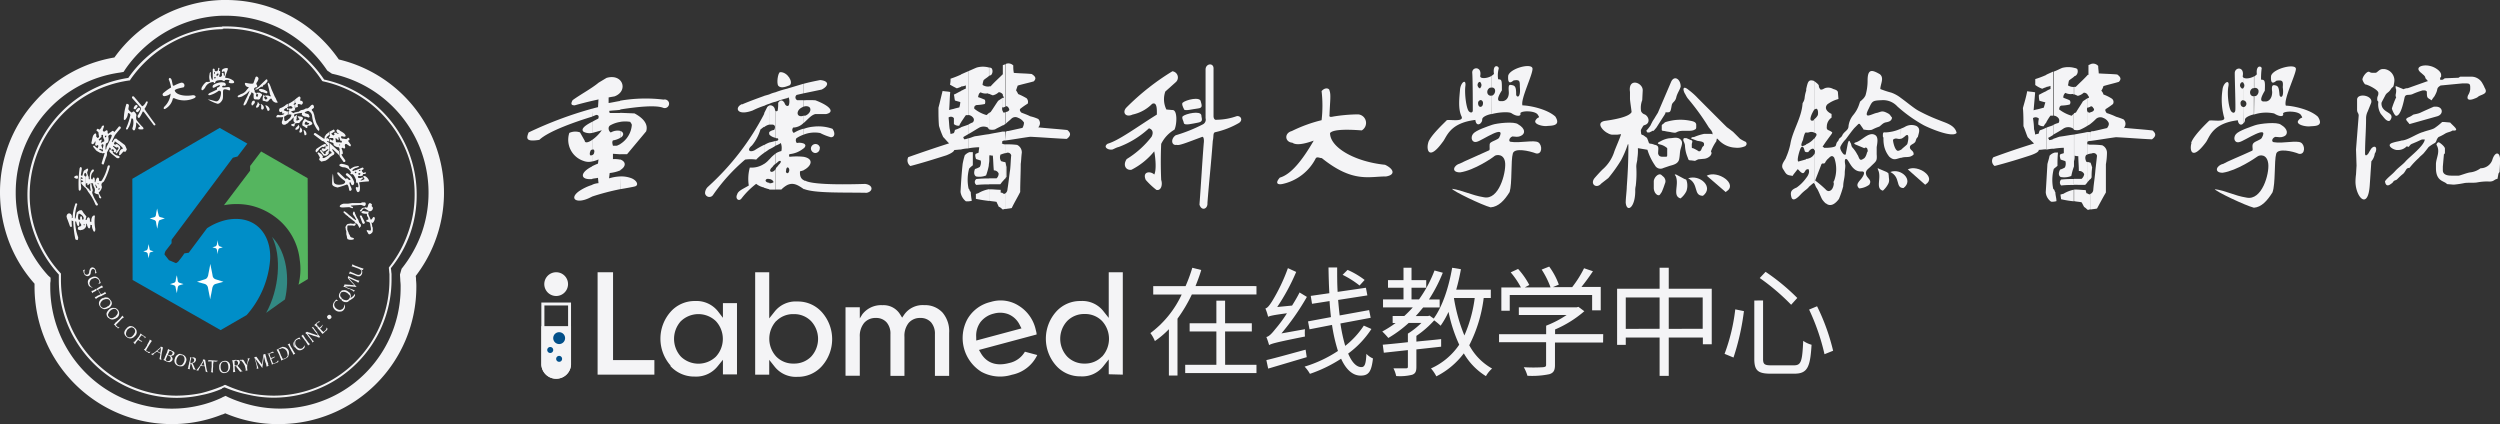 <svg xmlns="http://www.w3.org/2000/svg" viewBox="0 0 467.58 79.33"><rect x="0" y="0" width="467.58" height="79.33" fill="#333333" stroke="none"/><defs><style>.cls-1{fill:#f4f4f6;}.cls-2{fill:none;}.cls-3{fill:#328983;}.cls-4{fill:#55b55f;}.cls-5{fill:#008ec8;}.cls-6{fill:#fff;}.cls-7{fill:#024f89;}</style></defs><g id="图层_2" data-name="图层 2"><g id="图层_1-2" data-name="图层 1"><g id="图层_2-2" data-name="图层 2"><g id="图层_1-2-2" data-name="图层 1-2"><path class="cls-1" d="M235,53.51v1.57H222.91a28.16,28.16,0,0,1-2.68,4.52V70.24h-1.61V61.57A16.53,16.53,0,0,1,216,63.79a6.63,6.63,0,0,0-.84-1.49,18.91,18.91,0,0,0,5.85-7.21h-5.32V53.51h6.05A29.48,29.48,0,0,0,223,50.08l1.67.42c-.29,1-.67,2-1.07,3Zm-5.86,14.72H235v1.55H221.67V68.23h5.83V62h-5V60.46h5V56.23h1.63v4.23h5V62h-5Z"/><path class="cls-1" d="M244.07,61.57a7.84,7.84,0,0,0,0,1.37c-5.52,1.11-6.24,1.33-6.71,1.6a13.4,13.4,0,0,0-.51-1.51c.47-.09,1-.62,1.64-1.44a24.81,24.81,0,0,0,2.21-3c-2.66.35-3.19.49-3.52.66a10.93,10.93,0,0,0-.51-1.56c.4-.09.78-.6,1.26-1.36a33.38,33.38,0,0,0,2.95-6.18l1.55.71a38.82,38.82,0,0,1-3.55,6.56l2.78-.27c.51-.82,1-1.64,1.4-2.45l1.37.83a46.1,46.1,0,0,1-4.76,6.83Zm.33,5.23-7.21,2.14-.34-1.59c1.82-.42,4.61-1.22,7.34-1.95Zm12.1-5.27a17.63,17.63,0,0,1-4.35,4.6c.69,1.62,1.53,2.53,2.48,2.53.6,0,.85-.56.93-2.48a3.65,3.65,0,0,0,1.23.86c-.29,2.48-.8,3.21-2.31,3.21s-2.75-1.17-3.65-3.16A26.11,26.11,0,0,1,245,69.92a6.7,6.7,0,0,0-1-1.35,23.58,23.58,0,0,0,6.24-2.93,31.22,31.22,0,0,1-1.11-4.87l-4.21.82-.28-1.48,4.29-.8c-.11-1-.2-2-.26-3l-3.28.51-.24-1.48,3.48-.5c-.09-1.56-.13-3.15-.16-4.81h1.62c0,1.59,0,3.1.09,4.56l5.29-.77.27,1.43-5.47.85c.09,1,.18,2,.29,2.9l5.51-1,.29,1.44-5.66,1.06a31.57,31.57,0,0,0,.9,4.19,16.08,16.08,0,0,0,3.48-3.79Zm-2.22-8.13a17.44,17.44,0,0,0-3.17-2l.93-.92a15,15,0,0,1,3.19,1.88Z"/><path class="cls-1" d="M277.5,55.73a26.41,26.41,0,0,1-2.7,8.84,10.8,10.8,0,0,0,4.27,4.36,5.28,5.28,0,0,0-1.15,1.42,12.15,12.15,0,0,1-4.14-4.26,14.74,14.74,0,0,1-5.14,4.3,7,7,0,0,0-1-1.48,12.59,12.59,0,0,0,5.28-4.44,28.14,28.14,0,0,1-2-6.14,15.77,15.77,0,0,1-1.48,2.59,11.56,11.56,0,0,0-1.2-1,18.39,18.39,0,0,1-3.33,2.9v1.07c1.51-.16,3.08-.29,4.63-.47v1.42l-4.63.51v3.25c0,.85-.16,1.25-.78,1.49a9.36,9.36,0,0,1-3,.24,5.75,5.75,0,0,0-.51-1.44c1.1,0,2,0,2.32,0s.38-.09.38-.33V65.48l-4.5.49-.2-1.5c1.29-.11,2.93-.27,4.7-.47V62.4h0a15,15,0,0,0,2.53-2h-2.38a22.3,22.3,0,0,1-3.81,2.81A14.79,14.79,0,0,0,258.53,62a20.32,20.32,0,0,0,2.5-1.59h-.56V59.1h2.18a20.13,20.13,0,0,0,1.59-1.61h-5.57V56h3.83V53.81h-2.9V52.4h2.9V50.08H264V52.4h2.75v1.41H264V56h1.4a23.31,23.31,0,0,0,2.9-5.41l1.55.42a28.54,28.54,0,0,1-2.59,5h2V57.5h-3.08c-.47.56-.91,1.11-1.4,1.62h2.28l.31-.09.78.55c1.66-2.3,2.81-5.82,3.45-9.5l1.64.27a38.61,38.61,0,0,1-.88,3.83h6.47v1.55Zm-3.61,7a25.25,25.25,0,0,0,1.93-7h-3.89A31.17,31.17,0,0,0,273.89,62.75Z"/><path class="cls-1" d="M299.83,64.06h-9v4.22c0,1-.27,1.47-1.07,1.71a15.87,15.87,0,0,1-4.08.29,7.47,7.47,0,0,0-.68-1.6,29,29,0,0,0,3.61,0c.43-.06.56-.13.56-.44V64h-8.8V62.5h8.81V60.91a19.08,19.08,0,0,0,3.84-2h-8.95V57.48h10.83l.31-.09,1.11.82a20.93,20.93,0,0,1-5.47,3.41v.88h9Zm-17.46-5.94H280.8V53.76h3.66a15.37,15.37,0,0,0-1.91-2.82l1.38-.64a14.26,14.26,0,0,1,2.1,3l-.84.45H290a15.93,15.93,0,0,0-1.66-3.33l1.41-.56a13.18,13.18,0,0,1,1.8,3.37l-1.11.47h3.61a20.53,20.53,0,0,0,2.22-3.53l1.66.56c-.66,1-1.44,2.06-2.15,2.94h3.61v4.37h-1.61V55.17H282.37Z"/><path class="cls-1" d="M320.15,54V64.39h-1.66V63.13h-6.38V70.3H310.4V63.13h-6.33V64.5h-1.62V54h7.95V50.08h1.71V54Zm-9.75,7.49V55.64h-6.33v5.87Zm8.06,0V55.64h-6.35v5.87Z"/><path class="cls-1" d="M326.17,58.19a44.88,44.88,0,0,1-1.95,8.68l-1.67-.69a34.94,34.94,0,0,0,2-8.32Zm3.58-2V67.12c0,1,.27,1.21,1.53,1.21h4.24c1.37,0,1.56-.77,1.74-4.58a5.06,5.06,0,0,0,1.56.73c-.25,4.19-.76,5.41-3.22,5.41h-4.43c-2.39,0-3.06-.6-3.06-2.78V56.21Zm.47-5.35a39.13,39.13,0,0,1,5.93,4.89L335,57a40.81,40.81,0,0,0-5.87-5Zm9.63,6.44a39.11,39.11,0,0,1,3,8.32l-1.61.65a40.43,40.43,0,0,0-2.88-8.35Z"/><path class="cls-2" d="M60.42,15.23l-.17-.06a21.49,21.49,0,0,0-18-9.82,1.82,1.82,0,0,0-.65.06,20.52,20.52,0,0,0-9.45,2.46,22.38,22.38,0,0,0-7.83,7l-.05.12h-.07A21.58,21.58,0,0,0,5.55,36.37,20.91,20.91,0,0,0,7.07,44.3a21.56,21.56,0,0,0,4.29,6.82l.06.06v1.17A21.67,21.67,0,0,0,33.06,74a24.29,24.29,0,0,0,4.58-.47,28.79,28.79,0,0,0,3.94-1.29l.47-.23h.17a24.24,24.24,0,0,0,4.44,1.52,23.5,23.5,0,0,0,4.58.48A21.69,21.69,0,0,0,72.88,52.36V51.25c-.06-.41-.06-.77-.12-1.17l.06-.12a21.3,21.3,0,0,0,3.52-6.4,20.67,20.67,0,0,0,1.25-7.18A21.27,21.27,0,0,0,72.77,22.8,21.76,21.76,0,0,0,60.42,15.23Z"/><path class="cls-3" d="M50.89,44.32C53.71,47.2,54.18,52.2,53.3,56l-3.53,2.52C52.24,54.13,52.7,47.91,50.89,44.32Z"/><path class="cls-4" d="M48.84,28.33l8.7,5,.05,18.86-1.76,1.06a11.89,11.89,0,0,0,.23-4.64,11.45,11.45,0,0,0-4.63-8.06,12.15,12.15,0,0,0-4.83-2.17,12.86,12.86,0,0,0-4.71,0l4.89-6.46,0-.88h0Z"/><path class="cls-5" d="M41.09,23.92l5.17,2.94-1.83,2.41-.88.23L32.09,44.84v.65L31,46.89a1.61,1.61,0,0,0-.23.71l.83,1.06,1.3.55a1.16,1.16,0,0,0,.58-.47,13.51,13.51,0,0,0,1-1.35l.82-.12,3.42-4.58A10.89,10.89,0,0,1,42.5,41.1c5.46-1,8.39,3,8,7.71a17.69,17.69,0,0,1-4.36,10.11l-4.88,2.82L24.8,52.36l-.05-18.92Z"/><path class="cls-1" d="M59.35,63v-.27a.31.31,0,0,1,.13.06l-.13-.24v-.23l.06.12.47.59-.18.11a.89.89,0,0,1-.35-.11Zm0-1.7a1,1,0,0,0,.24.29l.11.12a5.29,5.29,0,0,1,.47.59c.12.06.12.12.12.18l.23-.18.3-.3c.12-.11.18-.17.24-.17s.06-.12.11-.17l.12-.13-.23-.29a.7.7,0,0,1-.06.35,1.1,1.1,0,0,1-.35.36l-.13.17-.17-.18c-.12,0-.18-.17-.35-.35l-.18-.17h.09l.06-.06a.67.67,0,0,0,.29-.35c.06-.12.12-.18.12-.3l-.18.18c-.05.06-.11.18-.23.23l-.12.12-.06.06-.12-.06a1.93,1.93,0,0,0-.29-.35h0v.41Zm0-.76v-.18l.24-.24h0a.06.06,0,0,1,.06-.06h0l.23.18H59.7A1.43,1.43,0,0,0,59.35,60.49ZM62,59.38a.51.51,0,0,1-.3.29.27.27,0,0,1-.35-.06.55.55,0,0,1-.18-.41.72.72,0,0,1,.3-.3.38.38,0,0,1,.41.12.45.45,0,0,1,.12.33Zm-2.65.93v.15h-.06l-.11.18c.06,0,.06.06.17.18v.41a3.27,3.27,0,0,1-.35-.3c-.12-.06-.18-.11-.23-.11l.17-.18a1,1,0,0,0,.35-.35Zm0,1.94L59.18,62a5.93,5.93,0,0,1-.48-.64.3.3,0,0,1-.11-.24l-.3.18c.06,0,.12.06.24.17s.17.24.35.47l.47.55v-.25Zm0,.41V63c-.17-.06-.4-.11-.64-.17-.47-.18-.88-.3-1.18-.41v-.3h.12a.06.06,0,0,0,.06.06,1.37,1.37,0,0,1,.56.18c.41.11.82.29,1.11.35Zm-1.82,1.76v-.55a2.6,2.6,0,0,0,.3.36c.06.06.11.11.18.11l-.42.29a.46.46,0,0,0-.06-.23Zm0-1.7v-.3l.59.77a2.73,2.73,0,0,1,.35.47.69.69,0,0,1,.24.18l-.29.23a.8.8,0,0,0-.18-.41,7.49,7.49,0,0,0-.56-.71.83.83,0,0,0-.15-.23Zm0-.65v.3h-.11l.11.05v.3c-.11-.18-.23-.3-.29-.3a.17.17,0,0,0-.18-.11l.3-.24Zm0,1.82a.66.66,0,0,0-.17-.23l-.06-.12-.12-.12-.41-.64a.3.3,0,0,1-.06-.18h-.06v.59a2.73,2.73,0,0,1,.35.47l.12.11c.18.3.35.56.41.65v-.53Zm-.88,1.41V65l.18-.18c.06-.11.12-.17.12-.29a.57.57,0,0,1-.3.76Zm0-2.7v.59a.78.78,0,0,0-.11-.18l-.18-.17Zm0,2.41a.05.05,0,0,1,0,.06h0a.7.7,0,0,1-.65.12,1.15,1.15,0,0,1-.59-.47.77.77,0,0,1-.18-.65.58.58,0,0,1,.36-.56c.11,0,.17-.11.29-.11a.89.89,0,0,1,.35.11l-.23-.4a2.6,2.6,0,0,1-.24.12c-.11.06-.17.11-.23.11a2.3,2.3,0,0,0-.41.35v1.24s.06,0,.06,0a1.65,1.65,0,0,0,.64.56,1,1,0,0,0,.83-.18,0,0,0,0,0,0,0h0Zm-1.58,1.23V66c.11.06.11.12.17.12Zm0-2.53V65a1.2,1.2,0,0,1-.18-.88Zm0,2.22a5.8,5.8,0,0,1-.36-.59l-.05-.11-.07-.12a2.41,2.41,0,0,1-.35-.65.86.86,0,0,1-.06-.23l-.41.23h0c.06,0,.12.06.18.12s.18.35.41.76l.06.12c.17.36.35.56.35.65a.46.46,0,0,1,.06.23l.24-.12Zm-1.3.88V65.23c.06.11.12.18.18.29a1.35,1.35,0,0,1,0,1,.54.54,0,0,1-.23.36Zm0-1.58v1a1.41,1.41,0,0,0-.11-.46,1,1,0,0,0-.56-.56c-.06,0-.11-.07-.17-.07V64.9a1,1,0,0,1,.41.06.93.93,0,0,1,.41.3Zm0,1.11v.47a1.2,1.2,0,0,1-.47.29.4.4,0,0,1-.29.12.06.06,0,0,1,0,.06h0v-.16h0c.06,0,.11-.06.3-.12a.7.7,0,0,0,.46-.47.18.18,0,0,0,.06-.17ZM53,64.9v.23a.85.85,0,0,0-.56.13s-.11,0-.18,0-.11.06-.17.12.06.12.11.24a1.78,1.78,0,0,1,.18.41l.18.47a3.84,3.84,0,0,1,.18.35.23.23,0,0,1,.05.18.3.3,0,0,0,.18.06v.17a.48.48,0,0,1-.18.06l-.23.12v-.24a5,5,0,0,1-.3-.76l-.06-.12c-.17-.35-.28-.59-.35-.7v-.3h.07l.34-.17a.85.85,0,0,1,.37-.18.7.7,0,0,1,.34-.12Zm-1.11,2.88h.06l.12-.12L52,67.31a.3.3,0,0,1-.11.24Zm0-2.41v.24l-.18-.18Zm0,2.18v.23c-.06,0-.06.06-.12.06a.81.81,0,0,0-.29.12l-.35.11-.3.12V68c-.06-.12-.12-.36-.3-.77l0-.11a4.45,4.45,0,0,0-.3-.71v-.29h.07a4,4,0,0,0,.46-.24,1.88,1.88,0,0,0,.3-.12H51s.06,0,.06,0l.18.29c-.06-.06-.12-.06-.24-.06a3.17,3.17,0,0,0-.41.12l-.17.06a.32.32,0,0,0,.06.23.9.9,0,0,0,.17.47v.12c.06,0,.06,0,.11-.06a.48.48,0,0,0,.18-.06c.12-.06.24-.06.3-.12s.17,0,.23-.11a1.24,1.24,0,0,1-.17.23l-.47.24h-.12l.12.23a2.64,2.64,0,0,0,.17.47c.06.06.06.18.12.18l.18-.06a1.65,1.65,0,0,0,.46-.23l.06-.06Zm-1.71.87.18,0a.69.69,0,0,1-.18-.24Zm0-2.34v.23c-.06-.12-.11-.18-.17-.18Zm0,2c0-.06-.06-.12-.06-.17a5.34,5.34,0,0,1-.35-1.18c-.06-.12-.06-.23-.11-.35a.23.23,0,0,1,0-.18l-.35.06a.06.06,0,0,1-.05.06h0v.06L49,68.19l-1-1.41-.06-.06h-.06l-.36.12.06.06a.23.23,0,0,1,.07.18c.17.58.29,1,.35,1.34A1,1,0,0,1,48,69l.41-.12c-.06,0-.12,0-.12-.11s-.06-.12-.06-.23l-.06-.13L47.7,67l1.36,1.83.3-2.22.29,1.18c.06.06.06.18.12.23h0c0,.18.06.24.06.36v.17l.29-.06v-.31Zm-5.05,1.41v-.23a.06.06,0,0,1,.06.06.38.38,0,0,0,.23.11Zm0-2,.18.17a3.4,3.4,0,0,1,.4.59,1.51,1.51,0,0,1,.18.58.54.54,0,0,1,.06.3c0,.12,0,.18-.06.23l.47-.11c-.06,0-.06-.06-.12-.12V69a2.05,2.05,0,0,1,0-.55V68.1a3,3,0,0,0,.17-.41c.06-.17.18-.41.3-.7l-.42.06s0,0,.07.11v.07a1.4,1.4,0,0,1-.07.4l0,.06-.18.59a2.66,2.66,0,0,0-.3-.47,1.27,1.27,0,0,0-.23-.41l-.12-.12h-.23Zm0-.24v.24L45,67.49a.27.27,0,0,0-.18-.12l.12-.06Zm0,2a.84.84,0,0,1-.18-.24l-.56-.65a.79.79,0,0,0,.36-.29.89.89,0,0,0,.11-.35c-.05-.18-.05-.29-.17-.36a1,1,0,0,0-.41,0h-.06v.12c.06,0,.12.06.17.11a.34.34,0,0,1,.13.3c0,.11,0,.29-.13.35s-.11.12-.17.12v.29h0l.64.82.06.06h.18Zm-.88-1.94v.12h-.12c-.06,0-.12.06-.17.06h-.09v.68h0l.06.18H44a.26.26,0,0,0,.19-.06v.3c-.06-.07-.12-.07-.12-.13h-.18v.26c0,.3.06.56.06.65s.05.17.11.17l-.46.07v-.24a3.22,3.22,0,0,0,0-.76v-.18a5.72,5.72,0,0,0-.12-.83c0-.11-.06-.17-.06-.23h.06a1.24,1.24,0,0,0,.47-.06ZM42,69.78V69.6h.06a.58.58,0,0,0,.47-.23,1.07,1.07,0,0,0,.18-.65,1.64,1.64,0,0,0-.18-.82.55.55,0,0,0-.56-.24h0v-.18h.06a1,1,0,0,1,.76.3,1,1,0,0,1,.24.82,1.16,1.16,0,0,1-.29.82,1,1,0,0,1-.75.35Zm0-2.3v.19a.58.58,0,0,0-.56.24,1.16,1.16,0,0,0-.17.7,1.33,1.33,0,0,0,.17.71.63.63,0,0,0,.56.3v.17H42a1,1,0,0,1-.76-.29,1.18,1.18,0,0,1-.24-.83,1,1,0,0,1,.3-.88A1,1,0,0,1,42,67.5Zm-4.05,1v-.12l.29.06-.17-.94-.12.29v-.55l.41.06c.12.59.17,1.06.23,1.47a4.44,4.44,0,0,0,.24.88l-.35-.12-.18-1L38,68.45Zm1.46,1.11c.07,0,.07-.06.12-.18a4.77,4.77,0,0,1,.06-.76V67.59h-.55a.18.18,0,0,0-.17.06l.12-.3,1.76.12c-.06.06-.12.12-.18.12s-.12.06-.23.06l-.42-.06a.94.94,0,0,1-.06.47v.55a7.7,7.7,0,0,0-.05.83,1.92,1.92,0,0,0,.05.24ZM38,67.41v.35l-.36.56.36.05v.12l-.48-.06-.17.36h0a1.23,1.23,0,0,0-.24.47h0v.06l-.4-.06a3.54,3.54,0,0,0,.35-.42,2.89,2.89,0,0,0,.46-.64l.36-.56c.06-.12.06-.18.12-.23Zm-2.06,1.06v-.65a.18.18,0,0,0,.17-.06c.06-.06.19-.17.19-.29a.37.37,0,0,0-.06-.35c0-.06-.13-.12-.24-.12l-.06-.06v-.11a1,1,0,0,0,.3,0,1.29,1.29,0,0,1,.35.18.83.83,0,0,1,.06.35c0,.12-.13.24-.18.35a.65.65,0,0,1-.47.18l.35.77c0,.12.11.23.17.35s.07.11.13.17l-.3-.06H36.2s0,0-.06-.11Zm0-1.67v.12h-.19c0,.06,0,.12,0,.23a1.59,1.59,0,0,0-.12.41v.11l-.07.18h.19a.17.17,0,0,0,.23,0v.65l-.18-.36a.21.21,0,0,0,0-.12.25.25,0,0,0-.19,0h0l0,.17c-.06.36-.12.59-.12.65s0,.18.06.23l-.47-.11c.06,0,.06-.06.12-.18a3.34,3.34,0,0,1,.17-.76v-.18a3.36,3.36,0,0,0,.18-.76c0-.18,0-.24-.06-.3l.12.06c.12,0,.29.06.47.06Zm-2.18,1.71v-.18a.79.79,0,0,0,.3-.12,1.65,1.65,0,0,0,.36-.54,1.17,1.17,0,0,0,.06-.76.77.77,0,0,0-.41-.47h-.3v-.18a.74.74,0,0,1,.36.06,1,1,0,0,1,.64.56.91.91,0,0,1,0,.82,1.45,1.45,0,0,1-.55.76,1.84,1.84,0,0,1-.47.07Zm0-2.3v.18a.46.46,0,0,0-.29.11A1.43,1.43,0,0,0,33,67.86a.9.9,0,0,0,.47.47h.29v.18a.89.89,0,0,1-.4-.06,1,1,0,0,1-.65-.56,1,1,0,0,1,0-.82,1.1,1.1,0,0,1,.55-.76.76.76,0,0,1,.53-.12Zm-2.11,1.55c.05,0,.11-.06.18-.06a.78.78,0,0,0,.41-.35.49.49,0,0,0,0-.41.76.76,0,0,0-.36-.41.67.67,0,0,0,.48-.06c.11,0,.17-.12.23-.24a.36.36,0,0,0,0-.35.86.86,0,0,0-.35-.23c-.06,0-.12-.06-.24-.12s-.24-.06-.29-.12h-.06v.29a.57.57,0,0,0,.11-.11l.07.06h.11a1.14,1.14,0,0,1,.3.23.27.27,0,0,1,0,.3c-.06.11-.12.23-.3.23a.26.26,0,0,1-.29,0v.15a.45.45,0,0,1,.23.24.49.49,0,0,1,0,.41.57.57,0,0,1-.23.3Zm0-2.35v.41c-.06.06-.12.24-.23.41h0v.06l.05.06a.2.2,0,0,0,.18.06v.15a.23.23,0,0,0-.12-.06l-.18-.11-.17.41a1.48,1.48,0,0,0-.12.29.64.64,0,0,0-.06.18c0,.06,0,.12.06.12s.06.06.12.12a.58.58,0,0,0,.41,0h.06v.23a1.91,1.91,0,0,1-.47-.12c-.06,0-.12-.06-.24-.11s-.17-.06-.17-.12l-.24-.06.18-.18c.06-.11.11-.35.29-.7l.06-.18a2.43,2.43,0,0,0,.29-.76.44.44,0,0,0,.07-.24l.23.12ZM29.8,66v-.12L30,66l.12-.94-.35.29v-.18a0,0,0,0,1,.05,0l.24-.24v-.12l.42.17c-.12.59-.23,1-.29,1.47a1.87,1.87,0,0,0,0,.88l-.36-.17.18-1Zm0-.83v.18l-.41.3.41.23V66l-.47-.24L29,66h0a1.17,1.17,0,0,0-.35.35v.12l-.29-.18v-.12c.12,0,.24-.11.41-.17a3.89,3.89,0,0,0,.59-.48A2.61,2.61,0,0,0,29.8,65.14Zm-1.47-1.29v-.18l.12.12a.28.28,0,0,0-.13,0Zm0-.18v.18l-.06.06c-.06.11-.23.36-.41.65l-.06.11a6.34,6.34,0,0,0-.35.59c-.12.17-.12.23-.12.23s0,.07.06.07l.06.06a.88.88,0,0,0,.41.17.49.49,0,0,0,.29-.06l-.23.3a.2.2,0,0,0-.18-.06l-.12-.12c-.06-.06-.17-.06-.29-.17a.88.88,0,0,1-.24-.19v-.23h0a3.92,3.92,0,0,1,.42-.64l0-.12c.24-.41.36-.65.42-.77A.46.46,0,0,0,28,63.5Zm0,2.47v.12l-.12-.06C28.27,66.2,28.27,66.14,28.33,66.14Zm-1.24-3v-.24h.06a.15.15,0,0,0,.13.12l-.19.23Zm0-.24v.24c-.05,0-.05-.06-.05-.06s-.18-.18-.3-.3a.16.16,0,0,0-.11,0l-.12-.12-.18.17c-.06.12-.18.24-.29.41l-.06.12c0,.06.06.06.11.12l.12.11c.06.06.12.06.24.12s.12.12.18.12a.18.18,0,0,1-.24,0c-.12,0-.24-.12-.47-.24l-.06-.11-.12.17a2.31,2.31,0,0,0-.41.56s-.06.12-.06.18l-.17-.18v-.24h0c.11-.12.23-.29.55-.64l.07-.13a2.27,2.27,0,0,0,.46-.64c.06-.12.12-.18.12-.24l.18.18c.06,0,.11.06.23.18a1.49,1.49,0,0,1,.3.18c0,.06,0,.06.11.11Zm0,2.35v.2H27l-.07-.12a.94.94,0,0,1,.18-.12ZM25.1,63c0-.06.12-.11.17-.17a1,1,0,0,0,.3-.83.92.92,0,0,0-.41-.7.06.06,0,0,1-.06-.06h0v.24a.71.71,0,0,1,0,.93Zm0-1.76v.24a.06.06,0,0,0-.05-.06h0a.71.71,0,0,0-.59-.18.06.06,0,0,1-.06.06h0V61a1.08,1.08,0,0,1,.71.23Zm0,1.17V63a1.34,1.34,0,0,1-.65.3h-.06V63.1a1.1,1.1,0,0,0,.52-.41.61.61,0,0,0,.18-.24Zm0,1.47v.24L24.92,64a.28.28,0,0,0,.16-.16ZM24.41,61v.29a1.71,1.71,0,0,0-.56.35,1.65,1.65,0,0,0-.29.77.65.65,0,0,0,.23.52.49.49,0,0,0,.56.13h.06v.23a1,1,0,0,1-.76-.3,1.08,1.08,0,0,1-.41-.7,1.13,1.13,0,0,1,.35-.77,1.32,1.32,0,0,1,.76-.55Zm-2.78,0v-.23a.06.06,0,0,0,.06.06h0l.07.06a.72.72,0,0,0,.35.29.37.37,0,0,0,.29.06l-.29.17c-.06,0-.12,0-.12-.11s-.12-.06-.18-.12S21.76,61.13,21.63,61.07Zm0-.23v-.47c.13-.06.24-.23.42-.36l.12-.11a3.08,3.08,0,0,0,.55-.59c.12-.12.12-.17.12-.23l.35.35c-.06,0-.11.06-.23.12a4.15,4.15,0,0,0-.56.55l-.12.12-.4.41-.24.24Zm0-1.18a.32.32,0,0,1,.19-.11,1,1,0,0,0,.46-.71,1.06,1.06,0,0,0-.23-.82c-.12-.12-.29-.23-.42-.35v.23a.42.42,0,0,1,.24.23.56.56,0,0,1,.12.6,1.16,1.16,0,0,1-.36.46Zm0-2v.23c-.05-.06-.17-.06-.28-.06a1.28,1.28,0,0,0-.65.29,1.59,1.59,0,0,0-.41.56V58c.06,0,.06-.06.11-.12a1.1,1.1,0,0,1,.88-.29.7.7,0,0,1,.35.06Zm0,1.52v.47a1.4,1.4,0,0,1-.7.18,1,1,0,0,1-.64-.35v-.3c0,.06.06.12.11.18a.56.56,0,0,0,.47.23,1.21,1.21,0,0,0,.65-.29C21.58,59.31,21.58,59.25,21.63,59.19Zm0,1.18v.47h0V61l-.28-.3-.07-.06a.78.78,0,0,0,.18-.11ZM20.29,57.6h.06a1.26,1.26,0,0,0,.55-.71.8.8,0,0,0-.24-.76,2.79,2.79,0,0,0-.35-.42V56c.06.06.18.12.24.24a.66.66,0,0,1,.05.58,1.46,1.46,0,0,1-.29.41Zm0-1.89V56a.52.52,0,0,0-.3-.06,1,1,0,0,0-.65.17h0v-.35a.79.79,0,0,1,.6-.12A1.12,1.12,0,0,1,20.29,55.71Zm0,1.47v.42a1.84,1.84,0,0,1-.89.23.06.06,0,0,0-.06-.06V57.6h0a1.19,1.19,0,0,0,.71-.24C20.11,57.3,20.22,57.25,20.29,57.18Zm0,.83v.64a.19.19,0,0,0-.07.12.54.54,0,0,0,.07.41v.3c-.07,0-.07-.07-.12-.12a1,1,0,0,1-.24-.77A1.66,1.66,0,0,1,20.29,58Zm-.95-2.82v-.36c.06,0,.12-.11.17-.11s.12-.12.12-.18l.23.41a.46.46,0,0,0-.23.06c-.07.05-.18.05-.3.17ZM18,50.72v.17a.06.06,0,0,1,.06.06h0v.12H18Zm1.36,4.11v.36a.51.51,0,0,0-.35.17l-.14.06-.12,0a4.63,4.63,0,0,0-.65.36c-.06.05-.11.05-.11.11v-.41a1.61,1.61,0,0,1,.55-.29l.24-.12-.47-.88-.24.12h0V54h0l.12-.06a6.92,6.92,0,0,1,.68-.42c.12-.05.18-.11.18-.17l.23.41a.46.46,0,0,0-.23.06,2.49,2.49,0,0,0-.59.29l-.12.06.55.88.06-.06a2.09,2.09,0,0,0,.41-.17Zm0,.88c-.11,0-.17.07-.29.12a1.16,1.16,0,0,0-.55.71,1,1,0,0,0,.17.76,1,1,0,0,0,.65.47V57.6a.9.9,0,0,1-.48-.3.66.66,0,0,1-.05-.65,1.26,1.26,0,0,1,.55-.59v-.35ZM18,52v-.23h0a1.13,1.13,0,0,1,.65.65c.05,0,.05.17.12.28a.42.42,0,0,1,.05.24l-.41.18a.79.79,0,0,1,.18-.29.72.72,0,0,0-.06-.36.76.76,0,0,0-.47-.41C18,52.06,18,52,18,52Zm-2.43-1.48.35-.11a.5.5,0,0,0-.12.29c-.06.12,0,.23,0,.36a.42.42,0,0,0,.24.28.36.36,0,0,0,.35,0c.06,0,.12-.06.17-.11a.92.92,0,0,0,.13-.36v-.06c.06-.46.23-.7.41-.76a.45.45,0,0,1,.47.06c.18.06.23.24.35.41a.21.21,0,0,0,.06.18v.35l-.23.12a1.59,1.59,0,0,1,.05-.24v-.29a.51.51,0,0,0-.23-.29.24.24,0,0,0-.3,0c-.11,0-.23.23-.29.55h0a.94.94,0,0,1-.12.47.55.55,0,0,1-.3.24.57.57,0,0,1-.52-.06.7.7,0,0,1-.35-.47.35.35,0,0,1-.06-.24.61.61,0,0,1-.06-.35ZM18,51.77a1.13,1.13,0,0,0-.88.12,1,1,0,0,0-.65.59,1.11,1.11,0,0,0,.06.76.6.6,0,0,0,.35.41.67.67,0,0,0,.47.12L17,53.59a1,1,0,0,1-.18-.29.63.63,0,0,1,0-.65.8.8,0,0,1,.56-.55A1.18,1.18,0,0,1,18,52v-.23ZM18,54v.37c-.3.18-.47.24-.56.3a.91.91,0,0,0-.17.17l-.18-.41a.71.71,0,0,1,.24-.06c.11,0,.3-.18.65-.35Zm0,1.53v.41c-.06,0-.06,0-.06,0l-.24-.41a1.59,1.59,0,0,1,.24,0Z"/><path class="cls-1" d="M65.29,56.2v-.36c.06,0,.06,0,.06-.05a.62.62,0,0,0,.06-.56l-.12-.11v-.47c.12.12.24.23.24.35a.92.92,0,0,1,0,.76,3.82,3.82,0,0,0,.47-.35,1.48,1.48,0,0,0,.29-.36l.06,0c0-.06,0-.06.05-.11v.29a.38.38,0,0,1-.11.23.9.9,0,0,1-.41.41,2.74,2.74,0,0,1-.59.36Zm0-2.18V53.9l.59.24.12,0c0,.07.11.07.17.13h.18l-.18.35c0-.12-.17-.24-.41-.35A2.34,2.34,0,0,0,65.29,54Zm0-.47v-.3l1,.12-1-1.06v-.23l1.41,1.59-1.41-.12Zm0-1.53,1.06.48a.44.44,0,0,0,.24.11h0a1.75,1.75,0,0,1,.29.18c.06.06.11.06.11.12l.24-.41a3.59,3.59,0,0,1-.47-.12,10.93,10.93,0,0,1-1.11-.48.92.92,0,0,1-.29-.17h-.07V52Zm0-.81v-.07l.18-.41c0,.06.06.12.23.18s.42.17.83.35.58.18.7.12a.46.46,0,0,0,.29-.3.54.54,0,0,0,0-.55,1.83,1.83,0,0,0-.69-.36c-.42-.17-.65-.23-.78-.29a.25.25,0,0,0-.29,0l.18-.47a1.08,1.08,0,0,0,.24.18c.24.11.5.2.76.29.41.18.71.24.82.29s.24.06.24,0l-.13.36-.28-.12a3,3,0,0,1,.17.41,1.4,1.4,0,0,1-.06.41.85.85,0,0,1-.35.42,1.18,1.18,0,0,1-.59,0c-.06-.07-.17-.07-.23-.12a.28.28,0,0,1-.18-.06c-.41-.18-.71-.24-.82-.29Zm-1.35,6.65a.58.58,0,0,0,.29-.29.5.5,0,0,0,.12-.29c.06-.12,0-.24,0-.36a.64.64,0,0,1,.17.47.73.73,0,0,1-.17.47.89.89,0,0,1-.41.36v-.36Zm1.35-6.7v.07h0Zm0,.59V52h-.06l.06.06v.24l-.23-.3v-.11l.11-.3C65.23,51.63,65.23,51.69,65.29,51.75Zm0,1.53v.29l-.76,0,.76.4v.13a8.41,8.41,0,0,0-.82-.42h-.24l.18-.35V53.2h.06l.82.06Zm0,1.41v.47a1.17,1.17,0,0,0-.35-.35,1.29,1.29,0,0,0-.71-.24c-.12,0-.17.06-.29.06v-.29a.49.49,0,0,1,.29-.06,1,1,0,0,1,.77.18A1.54,1.54,0,0,1,65.29,54.69Zm0,1.17v.36h0a.6.6,0,0,1-.56.29,1.11,1.11,0,0,1-.7-.23c-.06,0-.06,0-.12-.06v-.41c.06,0,.17.11.23.17a1.47,1.47,0,0,0,.71.18c.21-.08.38-.13.44-.32ZM62.88,56l.35.3h-.35c-.06.06-.18.11-.23.23a.79.79,0,0,0-.12.65,1,1,0,0,0,.41.55,1.06,1.06,0,0,0,.7.24c.12-.06.24-.06.3-.12v.36a.49.49,0,0,1-.29.06,1.13,1.13,0,0,1-.82-.18,1.32,1.32,0,0,1-.56-.77,1.27,1.27,0,0,1,.24-.88l.18-.18a.76.76,0,0,1,.18-.23Zm1.06-1.7a2.3,2.3,0,0,0-.35.41,1.08,1.08,0,0,0-.18.82,1.82,1.82,0,0,0,.55.65v-.41a2.6,2.6,0,0,1-.3-.36.73.73,0,0,1,.06-.58.91.91,0,0,1,.24-.24Z"/><polygon class="cls-1" points="68.65 33.39 68.53 33.45 68.47 33.51 68.53 33.45 68.65 33.39"/><path class="cls-1" d="M64.71,32.73c.12.17,1.35,1,.59.94-.12-.07-.24-.24-.35-.3s-.3.12-.35.06c-.48-.47-.95-.88-1.11-1.06s-.56-.24-.36.18a4.72,4.72,0,0,0,1.29,1.23c.12.06.3.35-.12.59s-1.76.35-1.87-.36-.06-1-.18-1.52a9.56,9.56,0,0,0-.12,2c.12.35.55.47,1,.58a16.23,16.23,0,0,0,1.7-.55c.3-.08.41.65.48,1s.46.12.46-.11-.35-.77-.41-1.18c0-.12.12-.18.24-.06a1,1,0,0,0,.18.41c.17.12.41.06.46-.35.06-.23-.35-.94-.46-1.11a2.74,2.74,0,0,0-.77-.71C64.8,32.35,64.6,32.57,64.71,32.73Z"/><path class="cls-1" d="M67.18,35.8l.06,0a2.69,2.69,0,0,0-.06-1.54Zm0-1.7a17.46,17.46,0,0,1,1.76-.17c.29-.12-.41-1-.76-1s-.29.18-.12.3c.18.29.12.29-.17.41-.48.24-.48.05-.42,0q.45-.18.36-.36c-.06-.12,0-.23-.3,0a.83.83,0,0,1-.35,0Zm0-1.18v-.23a.21.21,0,0,0,.17-.06.18.18,0,0,0,0-.24.22.22,0,0,0-.17,0V32h.11a.16.16,0,0,0,.12-.18c0-.05-.12-.05-.17,0h-.06v-.23a5.64,5.64,0,0,1,.55-.23c.23-.12.47.35,0,.41-.18.05.06.47.29.59.47-.3.47,0,.35.12s-.47,0-.52.17c.11.12.05.18-.42.3Zm-.7.47a.63.63,0,0,1,.11.35c0,.36.06.56.17.41s.36.65.24.84,0,0-.29,0-.12.41-.06.58.24.59.53.23V34.1h0v-.77a.81.81,0,0,1-.24-.17c0-.18,0-.24.24-.24v-.23c-.07,0-.13,0-.13-.06s0-.17,0-.24.06,0,.13,0V32s-.07,0-.07-.06h0a.21.21,0,0,1,.07-.12v-.23a3.65,3.65,0,0,0-.71.29v.24c.12,0,.18.06.18.12a.15.15,0,0,1-.12.17h-.06v1Zm0-1.94a2.54,2.54,0,0,0,.46-.17c.42-.06.12-.3-.23-.18-.06,0-.12.06-.23.06Zm-2.64-.82c-.3.06-.78.35.28.65a1.6,1.6,0,0,1,1.53,1c-.23.12-.06.36.18.3s.47.41.65.76v-1c-.06,0-.12,0-.12-.06s0-.17.12-.17v-.3a1.57,1.57,0,0,0-.42.18c-.12,0-.17-.06-.12-.18s.3-.23.56-.41v-.29a3,3,0,0,0-.94.47c-.18.23-.3-.47-.42-.59A4.58,4.58,0,0,0,63.84,30.63Z"/><path class="cls-1" d="M69.7,40.74a.81.81,0,0,1-.17.24l-.12.11h-.07l-.42-.93a.23.23,0,0,0-.06-.18,3.17,3.17,0,0,0,.12-.41h-.06c-.06,0-.06,0-.11,0h0c-.12.06-.18,0-.24,0h-.12s-.47-.11-.55-.11h0s-.36.17-.3.23c0,.24.65.29.88.29s.12.24.18.42a1.27,1.27,0,0,1,.23.41V41c0,.06,0,.06-.06.11-.29,0-.23,0-.35.24.06.06.12.06.18.12l.17,0c.18.12.18,0,.36.24l.18,1,0,.18c0,.17,0,.23-.17.23h-.12a1.59,1.59,0,0,0-.3-.06c-.23-.12-.23.12-.11.29a.3.3,0,0,1,.11.18c.12.18.18.41.48.23,0,0,.11,0,.17-.11a.56.56,0,0,0,.29-.53l0-.55a.07.07,0,0,0-.07-.07l-.11-.64c0-.06-.06-.11-.06-.18s0-.06.06-.06,0,.06.11.06h.07a1.35,1.35,0,0,0,.36-.65C70.18,40.8,70,40.33,69.7,40.74Z"/><path class="cls-1" d="M66.41,41.74c-.29.23-.64.06-.88.06l-.24.06c-.55,0-.52.46-.7.58l.06.29v.07a1.91,1.91,0,0,0,.12.47c0,.17,0,.41,0,.55a3.5,3.5,0,0,1,.13.56c0,.3.11.24.17.41h.24l0,.06h.47c.56-.06.56-.3.06-.41a.5.5,0,0,1-.41-.47.79.79,0,0,1-.24-.48,5.64,5.64,0,0,1-.23-.55v-.36c0-.17,0-.41.17-.41H66c0,.05,0,.05.11.05h.18c.12,0,.29-.29.24-.35Z"/><path class="cls-1" d="M68.18,37.86h-.47l-.24.12H65.89l-.77.11H64.3c-.71.12-1.24.77-.06.71l1.1-.06a.67.67,0,0,0,.35.12c0,.06.07.06.13.06.23.06.28-.12.11-.23s-.11-.07-.17-.07-.24-.17-.07-.17c.6-.06,1.06-.06,1.67-.12a.7.7,0,0,1,.35.06l.35.12C68.47,38.62,68.53,37.8,68.18,37.86Z"/><path class="cls-1" d="M66.48,40.09c-.07-.06-.07-.23-.13-.35-.17-.41-.35,0-.35.24h0a.64.64,0,0,0,.24.41v.06a.48.48,0,0,1,.17.29,1.75,1.75,0,0,1,.18.29v.12c-.24,0-.82-.59-1.06-.76a4.13,4.13,0,0,1-.55-.47,6.23,6.23,0,0,0-.56-.41c-.17.06-.23.11-.12.29s.12.06.18.12.06.11.12.17.17.12.3.24.23.06.23.23a3.2,3.2,0,0,1,.55.42,1.14,1.14,0,0,1,.3.23,1.75,1.75,0,0,0,.29.18c0,.06.18.23.18.29s.18.06.29.18a.62.62,0,0,1,.24.29,1.05,1.05,0,0,0,.17.29c0,.06,0,.24.06.18a4,4,0,0,0,.29-.29V42l-.32-.37c-.06-.17-.12-.35-.18-.55A4.06,4.06,0,0,1,66.48,40.09Z"/><path class="cls-1" d="M69.53,38.56v-.17a.17.17,0,0,1,.06-.12.71.71,0,0,0-.41-.29c-.06,0-.18.12-.24.17s-.16.68-.29.68h-.07c-.11,0-.11-.06-.23-.06h-.06c-.05.06-.05.06-.11.06s-.47.06-.56.23-.3.24-.3.36.13.12.18.12h0c.24,0,.24-.48.59-.56h.06a2.31,2.31,0,0,1,.35.18c.12.06.12.12.29.17s0,.13.36.19a.6.6,0,0,0,.59-.6h0C69.77,38.74,69.53,38.63,69.53,38.56Z"/><path class="cls-1" d="M67.29,40.39l.47,1.29c.12.29.48.24.48-.12a.06.06,0,0,0-.06-.06h0c-.06-.17-.24-.52-.3-.64a1.49,1.49,0,0,1-.17-.36s-.06-.11-.12-.17S67.47,40.27,67.29,40.39Z"/><path class="cls-1" d="M13.1,42.36c-.17-.46-.35-1-.52-1.41-.06-.11-.06-.23-.13-.41,0-.76.83-.88,1-.11a9.84,9.84,0,0,0,0,1.88C13.34,42.49,13.28,42.49,13.1,42.36Z"/><path class="cls-1" d="M15.69,39.9l.47.59-.17.65.23,0c.12-.76.7-.64.59.3l.29.06a1.45,1.45,0,0,1,.18-1c.17-.23.47-.29.47-.06a7.18,7.18,0,0,0,.05,2.22c.12.65-.23.94-.4.36a1.71,1.71,0,0,1-.2-.91l-.3-.06c.06.94-.47.88-.64-.12l-.17-.14a1,1,0,0,1-.06.7,1,1,0,0,1-.35.36v-.71h.12s0-.12,0-.18-.06-.06-.12-.06Zm-.59-.59a.35.35,0,0,1,.24.06l.35.55v2h0a.11.11,0,0,0,0,.16l0,0a.05.05,0,0,0,0,.06h0v.71a1.1,1.1,0,0,1-.59.17v-.78c.13,0,.13-.18,0-.41V40.43c.13,0,.3.11.24.59a.32.32,0,0,0,.3,0V40.9c.06-.3-.24-.65-.56-.82Zm-1,5.46a19.48,19.48,0,0,1-.4-3.41l-.48-.17.12-.47.23.06a8.27,8.27,0,0,1,.48-2.51c0-.41.56-.23.35.06A9.06,9.06,0,0,0,14,40.86h.12l.24-1.11c.29-.29.55-.47.76-.41v.77a.4.4,0,0,0-.23-.12.24.24,0,0,0-.18,0,1.71,1.71,0,0,0-.06,1c.06.17.3.11.36.06-.06-.36,0-.56.11-.59v1.47c-.06-.12-.17-.3-.29-.55,0,.55,0,.76-.12.88s-.29-.06-.47-.82c-.12-.06-.17,0-.17.06a8.32,8.32,0,0,0,.55,2.87c0,.65-.18.59-.48.41Zm1-1.7v-.76h0l-.41.11a.56.56,0,0,0-.11.48A1.14,1.14,0,0,0,15.1,43.07Z"/><path class="cls-1" d="M13.87,33.14c-.06.11.41.35.59.29s.11-.23.11-.47S13.93,32.84,13.87,33.14Z"/><path class="cls-1" d="M18.51,36.9l.12.12c.18.17.36.06.29-.12a3.25,3.25,0,0,1-.4-.76v.76Zm0-.94a1.66,1.66,0,0,0,.56-1c-.24-.58,0-.76.35-1a12.34,12.34,0,0,0,1.11-2.77c.06-.3-.23-.41-.41-.06a8.42,8.42,0,0,1-1.06,2.59c-.06.11-.23.23-.52.11a1,1,0,0,0-.06-.41v1.83a.14.14,0,0,1,.11-.06c.06.06.06.11,0,.23s-.05.06-.11.06Zm-.18.41h.12c0,.24.06.41.06.56v-.79a.19.19,0,0,0-.07-.12.07.07,0,0,0,.07-.06h0V35.5s-.07,0-.07,0a.26.26,0,0,1,0-.23c.07-.12.07-.06.07-.06V33.43c0-.11-.13-.18-.18-.23v1.11h0c.11,0,.18.06.11.12s-.06.06-.11,0ZM18,38.42a.21.21,0,0,0,.29-.09.21.21,0,0,0,0-.19,2,2,0,0,1-.29-.48Zm0-2.16a.85.85,0,0,1,.35.11V34.43h0a.11.11,0,0,1-.11-.12.08.08,0,0,1,.11,0V33.2c-.11,0-.23.06-.35.3v1.22c.06.07.06.07.06.13.24.23.07.41-.06.23Zm-1.53-.41a9.26,9.26,0,0,1,1.35,2.34.58.58,0,0,0,.18.23v-.76a6.35,6.35,0,0,1-.76-1.6,2,2,0,0,1,.12-.48,8.76,8.76,0,0,1-.29-1.35.91.91,0,0,1,.35.12c-.06.59.58.82.23,1.67a1.36,1.36,0,0,0,.35.24V35.08a.06.06,0,0,0-.05-.06h0a1.42,1.42,0,0,0-.11-.35c-.06-.18.06-.24.11,0a.06.06,0,0,1,.06,0h0V33.49a3.09,3.09,0,0,0-.18.59c-.05,0-.12,0-.12-.06.12-.77-.23-1.18-.41-.47a.32.32,0,0,1-.23-.06,1.59,1.59,0,0,1,.18-1.17,1.12,1.12,0,0,0,.29-.36c.12-.23-.11-.29-.29-.23a1.73,1.73,0,0,0-.42.83,5.8,5.8,0,0,0-.05.93c-.06.06-.18.06-.18-.06a.88.88,0,0,0-.12-.55v1.7c.12,0,.18-.12.3-.23s.17-.06.11,0a2.6,2.6,0,0,0,.06,1.11c.06.3-.12.36-.23.06a.62.62,0,0,0-.24-.29ZM16,35.14a3.8,3.8,0,0,1,.47.71v-.56a1,1,0,0,0-.36-.34,1.07,1.07,0,0,1-.05-.56c.06-.18.18-.12.3-.06-.06.23,0,.36.12.29V32.91a3.69,3.69,0,0,1-.18-.65,5,5,0,0,1,.18-.48c0-.29-.12-.35-.47-.05v.64a.56.56,0,0,1,.17.36c0,.18-.06.29-.17.29h0Zm-1.29.23c0,.41.47.48.47-.35a9.83,9.83,0,0,1-.06-1.88.59.59,0,0,1,.35.18c0,.11,0,.11-.17.11s-.18.12-.12.3a.38.38,0,0,1,.36.17c.05,0,0,.06,0,.12L15.4,34c-.18,0-.3.24-.18.35.23.3.52.56.76.83V33c-.12,0-.24-.18-.24-.29s.06-.36.19-.36H16v-.64a1.64,1.64,0,0,0-.35.29c-.11.35-.18.59-.23.82-.06.07-.18.07-.3-.06l.18-1.16c0-.35-.24-.53-.41-.12a20.87,20.87,0,0,0-.18,3.87Z"/><path class="cls-1" d="M20.46,28.08v.3c.11.06.17.18.29.29.35.3.71.56,1,.82a.53.53,0,0,0,.53.06c.06-.11.11-.17.11-.23s-.23-.11-.35-.24c-.06.06-.12,0-.17,0a1.53,1.53,0,0,1-.77-.55V28.3a5.81,5.81,0,0,0-.55-.36S20.52,28,20.46,28.08Z"/><path class="cls-1" d="M19.75,29.67a6,6,0,0,0,.22-.59c.06-.29.06-.41,0-.46a9.65,9.65,0,0,1,.55-1.06l.19.17a.23.23,0,0,1-.06.18.72.72,0,0,0,.23.12c.06-.06.12-.12.18-.12a.37.37,0,0,1,.24.17c.06.12-.07.18-.07.24a.35.35,0,0,0,.3.18,1,1,0,0,0,.29-.42c-.11-.11-.24-.23-.35-.35s-.24-.23-.35-.35l.11-.12c.19.13.39.25.59.36.06-.06.12-.12.24-.06s.12.11.12.17c-.18.3-.36.55-.56.83.06.11.12.17.24.11.23-.29.41-.59.64-.93,0-.14-.08-.28-.11-.42A2,2,0,0,1,22,27c-.11,0-.17-.06-.23-.06s-.12.06-.18.12a.32.32,0,0,1-.29-.18c.06-.12.12-.17.12-.3s.17-.11.23-.05.35.29.53.41.47.41.71.65a.38.38,0,0,1,.06.23c-.06.06-.12.06-.12.12a.23.23,0,0,0-.12-.06,2,2,0,0,0-.3.35,1,1,0,0,0-.1.58c-.06.07-.06.07-.06.12s.11.06.17.12a6.22,6.22,0,0,0,.65-.71.58.58,0,0,1,.29.06.28.28,0,0,1,.18-.06,3.52,3.52,0,0,1,.18-.4,7.91,7.91,0,0,0-.35-.79c-.36-.29-.71-.53-1.06-.82a1,1,0,0,1-.41-.29c-.12-.13-.24-.13-.47-.07a5.23,5.23,0,0,0-.41.63l-.12-.12c.23-.41.41-.82.59-1.18.35-.47.76-.93,1.11-1.34,0-.24-.13-.36-.36-.3-.29.37-.58.72-.88,1.06a.32.32,0,0,0-.35-.24c-.12.12-.24.18-.29.24a1.33,1.33,0,0,0-.41.29c-.07,0-.18-.06-.18-.12v-.41a.31.31,0,0,0-.23-.12c-.07.06-.12.06-.18.12v.88h.05c.06,0,.13,0,.13.06s-.07.18-.07.24h-.11v1.66a.49.49,0,0,0,.06-.29c0-.18.12-.24.24-.3a.47.47,0,0,0,.23-.23,1.67,1.67,0,0,0,0-.94.34.34,0,0,1,.18-.3c.17-.06.23-.12.35-.06s.12.06.12.18a2.48,2.48,0,0,1-.24.64c-.23.48-.47.95-.7,1.41-.06.19-.06.36-.13.56-.05,0-.05-.06-.11-.06ZM19,28.61a.19.19,0,0,0,.18.06c.11,0,.29-.06.4-.05-.17.64-.4,1.28-.58,1.93a.3.3,0,0,0,.39.19h0l.35-1.06V27.91h0V25.69a.13.13,0,0,1-.12-.12c0-.12.06-.18.12-.18V24.5c-.06,0-.12.06-.24.12a.18.18,0,0,1-.17-.06c-.06-.06-.06-.12-.12-.18.06-.23.17-.47.23-.71s-.11-.23-.35-.11c0,.05-.06.11-.11.18v1.52a.26.26,0,0,1,.29,0v.3a1.77,1.77,0,0,0,.23.59v.29c-.17.06-.35.17-.56.24v.47a.69.69,0,0,1,.24-.18c.11.06.17.06.17.18-.06.29-.11.58-.17.88.06,0,.06.11.11.11a.24.24,0,0,0-.05.18A.29.29,0,0,1,19,28.2H19v.41Zm0-.7v-.59c.06.18.11.3.18.47S19.05,27.91,19,27.91Zm0-1.67v-.17c0,.06.05.06.05.12ZM17.4,27.42c.17.24.35.41.52.64s.47.3.71.48a.83.83,0,0,0,.35.06v-.42L18.57,28c0-.18.12-.18.17-.18s.13.07.18.12H19v-.57c0-.06-.06-.06-.06-.12l.06-.05v-.47l-.06.06c-.05-.06-.12-.06-.05-.18s.05-.18.12-.3v-.19h-.13c-.12.06-.18.12-.29.17a.27.27,0,0,1-.12-.23.47.47,0,0,0,.23-.23c.06-.06.18-.12.24-.18a.26.26,0,0,0,0-.29.06.06,0,0,0,.06-.07v-1.5a1.68,1.68,0,0,1-.41.47,1.49,1.49,0,0,0-.3-.18.34.34,0,0,0-.24.35c.13.12.24.18.36.3a4.88,4.88,0,0,0,.13.84.44.44,0,0,1-.29.24L18,25.57v-.41c0-.11-.11-.18-.17-.23a1.11,1.11,0,0,0-.47.59c-.12.41-.18.88-.29,1.29a1.37,1.37,0,0,1,.24.18,1.75,1.75,0,0,0,.29-.18l.17-.35a.16.16,0,0,1,.12.06c-.06.23-.06.41-.12.65a.28.28,0,0,1,.23.11.61.61,0,0,0,.24-.17l.18.17c-.06.12-.06.18-.12.3s-.06.12-.06.17a4.77,4.77,0,0,1-.64-.55c-.12.06-.18.18-.24.24Z"/><path class="cls-1" d="M24.75,18.39l1.53,1.71a.27.27,0,0,1,.06.35,5.92,5.92,0,0,1-.59,1.18c-.06.3.18.56.35.35a6.55,6.55,0,0,0,.59-1.11c.06-.06.23.06.3.18.58.77,1.17,1.53,1.76,2.35.29.18.41-.11.23-.29-.65-.82-1.11-1.53-1.76-2.41-.06-.18-.23-.29-.18-.36a4.45,4.45,0,0,0,.56-1.11c.12-.24-.12-.35-.29-.18a1.88,1.88,0,0,1-.59.77c-.06.06-.12.06-.24-.06l-1.41-1.67C24.81,17.86,24.57,18.16,24.75,18.39Z"/><path class="cls-1" d="M25.57,19.63c.12.11.3.17.12.35s-.36.58-.47.47-.3-.13-.24-.18C25,20,25.39,19.51,25.57,19.63Z"/><path class="cls-1" d="M26.07,20.16c.06.05.3.11.12.35s-.41.55-.56.46c0,0-.23-.11-.23-.23S25.87,20,26.07,20.16Z"/><path class="cls-1" d="M23.16,22.19c-.06.29.24.36.42,0a1.79,1.79,0,0,0,.34-.94c.13-.29.42.12.47.24A12.35,12.35,0,0,1,23.58,24c-.07.3.23.24.34.12a.78.78,0,0,1,.18-.35,5.2,5.2,0,0,0,.47-1.59c.18-.06.3,0,.35.24A3.18,3.18,0,0,1,24.75,24c.06.41.35.47.47.29a2.83,2.83,0,0,0,.24-1.41,3,3,0,0,1,.76.82c-.24,0-.59.3-.18.48a2.73,2.73,0,0,0,.7,0c.18-.07.07-.36-.11-.48a11.43,11.43,0,0,1-1.11-1.29,1.64,1.64,0,0,1,0-.88c-.05-.29-.46-.82-.64-.65l-.23.18a1.57,1.57,0,0,1-.65-.65l.11-.64a.32.32,0,0,0-.31-.34.28.28,0,0,0-.15,0A9.26,9.26,0,0,0,23.16,22.19Z"/><path class="cls-1" d="M30.63,17.33c-.41.3-.18.71.17.65s.65-.12,1.11-.47A3.79,3.79,0,0,1,30.69,20c-.18.35,0,.47.23.35a2.87,2.87,0,0,0,1.41-1.93.34.34,0,0,1,.24-.06,4.45,4.45,0,0,0,3.76,0c.47-.24.24-.53-.24-.56-1.7.3-3.23-.12-3.41-.88.06-.18.47-.36,1.67-.59a.51.51,0,0,0,0-.72.54.54,0,0,0-.51-.13A6.28,6.28,0,0,0,32.6,16c-.11,0-.23.11-.28-.06-.18-.77-.18-1.06-.36-1.24s-.3-.18-.41.12A6.3,6.3,0,0,1,32,16.36,9.6,9.6,0,0,0,30.63,17.33Z"/><path class="cls-1" d="M40,16.4c.23-.06,1.46-.88,1.05-.24-.06.12-.29.18-.41.24s0,.29-.06.35c-.58.29-1.11.53-1.35.65s-.47.41,0,.41A4.84,4.84,0,0,0,40.87,17c.06-.05.47-.11.47.36s-.3,1.76-1,1.58-.94-.29-1.47-.35a7.64,7.64,0,0,0,1.82.82c.35,0,.65-.29.89-.71s.06-1.46.17-1.81.77-.12,1.06,0,.3-.42.12-.56-.88.07-1.29,0c-.12,0-.12-.23.06-.29s.23.06.4,0,.24-.35-.11-.58a2.18,2.18,0,0,0-1.24.05,2.22,2.22,0,0,0-.88.41C39.68,16.22,39.74,16.46,40,16.4Z"/><path class="cls-1" d="M40.68,15.05c.35-.06.82-.12.94,0,.29.17.47.12.41,0s.77-.18.88,0,0,0-.11.24.35.29.52.29.71,0,.36-.46a2.52,2.52,0,0,0-1.53-.56c-.12-.29.47-1.41.47-1.7s-1.06-.06-1.11.29.05.36.23.24.3,0,.3.29c.05.59-.12.53-.18.42,0-.3-.06-.48-.17-.48s-.24-.06-.18.29a.37.37,0,0,1-.36.48c-.17,0-.23-.12,0-.56.06-.47.06-.55-.11-.55s0-.35,0-.47-.29-.29-.24.24c0,.06,0,.06-.11.11v.56c.06,0,.18.05.18.11s0,.24-.12.24a.06.06,0,0,0-.06.06Zm-.47.47c0-.06.06-.12.06-.18a.58.58,0,0,1,.41-.29v-.83c-.06,0-.18-.05-.18-.11a.22.22,0,0,1,.11-.29h.07v-.55c-.18.06-.41.11-.47,0v1.11c.06,0,.12.06.12.17a.13.13,0,0,1-.12.12Zm-2.49.88c-.12.35,0,.88.64,0a1.74,1.74,0,0,1,1.58-1.06c.06.23.18.23.29.18v-.83h0c-.11,0-.17-.06-.17-.11a.16.16,0,0,1,.14-.18h0v-.59a.06.06,0,0,0-.06,0h0c-.05,0-.11-.12-.11-.17s.06-.18.11-.18a.06.06,0,0,0,.06.06h0v-.3h-.06c.12-.47-.41-.47-.35-.17v1.76c0,.12-.12.18-.17.06a2.18,2.18,0,0,1-.18-1.18c.06-.35-.24-.18-.24.18a2.36,2.36,0,0,0,.06,1.29c.12.24-.58.12-.7.18A2.92,2.92,0,0,0,37.72,16.4Z"/><path class="cls-1" d="M47.73,14.64l-.12.29a5,5,0,0,1-.23.65c-.17.17-1,0-1.29-.06-.48-.12-.24.41-.12.52s.12.12.18.18l.23.06.18.06A6.07,6.07,0,0,0,46,17a1.8,1.8,0,0,1-.88.58c-.18.06-.3.18-.47.24-.35.17-.18.47.11.35h.06l.42-.11c.3-.17.59-.35.88-.55l.58-.59h0a14.09,14.09,0,0,1-.82,1.82c-.06.17-.24.47-.3.7-.17.47.36.36.65-.41a.44.44,0,0,0,.06-.16,3.39,3.39,0,0,0,.34-.81c.08-.12.16-.24.23-.36a3,3,0,0,0,.18-.41v-.06l.41.3a4.52,4.52,0,0,0,0,.82c.06.17.12.24.3.24h.35a.46.46,0,0,0,.53-.12,1.92,1.92,0,0,1,.18-.35c.11-.18.29-.3.17-.48s-.23-.17-.41-.29a1.24,1.24,0,0,0-.47,0c-.17,0-.17.06-.06.18a.69.69,0,0,1,.24.18c0,.11,0,.11-.06.17l-.06.18a.07.07,0,0,1-.12.06L48,18.05c-.12-.07-.12-.12-.12-.18.06-.24.17-.35,0-.47a.36.36,0,0,0-.18-.12c-.06-.06-.06-.06-.06-.12v-.22l-.12-.19c0-.06,0-.06,0-.11s0-.13.23-.3h.06c.29.06.36-.23.24-.47-.06-.06-.12-.12-.12-.18a1.11,1.11,0,0,1,.24-.47l.17-.4C48.44,14.46,47.85,14,47.73,14.64Z"/><path class="cls-1" d="M50.08,15.69a.73.73,0,0,0,.06.3,15.49,15.49,0,0,1,.36,1.67l.11.17V18l0,.06h0L50.5,18a.79.79,0,0,1-.3-.12,2.05,2.05,0,0,0-.55,0h-.06c-.12,0-.06,0,0,.11l.18.12c0,.06.29.12.23.3l-.12.11a.31.31,0,0,1-.23.12.64.64,0,0,0-.24-.3s-.06,0,0-.11l.06-.06a.23.23,0,0,0,.06-.12v-.06h0l-.16-.19h0l-.12-.07,0,.07v.05c0,.05,0,.17-.06.17a1.94,1.94,0,0,0-.06.59c0,.18-.06.18.12.23l.11.06h.18l.29.12.29-.05c.06-.07.13-.07.13-.18a1.77,1.77,0,0,1,.41-.36l.06,0h0l.11.11a1,1,0,0,0,.56.59.62.62,0,0,0,.46.06c.07,0,.13-.06.07-.11a2.36,2.36,0,0,1-.18-.3l-.17-.41-.18-.3c-.23-.58-.56-1.17-.76-1.82a5.38,5.38,0,0,0-.24-.55C50.14,15.34,50.08,15.47,50.08,15.69Z"/><path class="cls-1" d="M48.55,16.05l-.17.18a.81.81,0,0,0-.24.17.11.11,0,0,0-.11.11c-.12.06-.24.06-.3.13v.11H48l.17-.06.65-.46c.11-.07,0-.07.11,0s.18,0,.3-.24.24-.06.41-.3.29-.29.35-.41c.12-.29-.06-.59-.29-.35Z"/><path class="cls-1" d="M48.61,16.64c-.11,0-.11,0-.12.06l-.05.18c-.06.06.05.06.11.11s.18.12.24.18c.24.12.17.06.35.06a4.52,4.52,0,0,0,.71.23.11.11,0,0,0,.11-.11l.06-.06c.06-.12-.11-.24-.23-.3a2,2,0,0,0-1.11-.35Z"/><path class="cls-1" d="M47.15,19l-.11.3c0,.06-.06.17,0,.23s0,.18.11.18.06,0,.18-.06a1.64,1.64,0,0,1,.29-.35c0-.06.06-.12.06-.24s0-.06-.06-.11,0-.18-.17-.12A.51.51,0,0,0,47.15,19Z"/><path class="cls-1" d="M49.61,19.69l.47,1.06h.05C50.84,20.64,50.13,19.64,49.61,19.69Z"/><path class="cls-1" d="M48.49,19.41l-.23-.31c-.12-.06-.06-.06-.06.07,0,.41-.56.82-.17,1,0,0,.35-.17.35-.23s.11-.24.17-.35S48.61,19.51,48.49,19.41Z"/><path class="cls-1" d="M48.73,19.45c.35.48-.12.89.3,1.07C49.67,20.34,49.26,19.51,48.73,19.45Z"/><path class="cls-1" d="M55.14,23.22V23h0V21.75l.35-.23c.06-.06.11-.18.06.06,0,.05-.06.11-.06.23v.38c-.06.18-.18.35.06.35a.65.65,0,0,0,.29-.11.27.27,0,0,0,.12-.06c.06-.06.06-.18-.06-.18l-.23-.41c0-.06,0-.06.06-.06.29.12.82,0,.93.36.06.17-.17.35-.29.46s-.12.12-.23.24c-.18.29-.24.23-.59.23-.18.06-.36,0-.41.24Zm0-1.88a3.48,3.48,0,0,1,.35-.06,2.41,2.41,0,0,1,.65-.12l.29-.05.06.05-.06.3h0c.06,0,.12.17.29.23a1.12,1.12,0,0,0,.35.12c.13.06.24,0,.36.06s.29.18.41.06.06-.18-.06-.41-.18-.18-.35-.24-.77-.17-.18-.41c.41-.17.41-.17.77.12a1.05,1.05,0,0,1,.35.7,5.63,5.63,0,0,0,.35,1.47c.11.24.64,1.35.94,1.3.18-.35-.06-.71-.23-1a3,3,0,0,1-.41-.94,5.82,5.82,0,0,1-.24-1L58.6,21c-.05-.17-.29-.29-.29-.47s.47-.23.41-.56-.23-.58-.64-.17a1.5,1.5,0,0,1-.56.47.37.37,0,0,1-.23,0c-.24.07-.06,0-.29.13a1.22,1.22,0,0,1-.56.17,1.26,1.26,0,0,0-.46.24c-.13.17-.36.06-.56.17s-.12-.05-.29,0l-.06.06v.24Zm0-.7V19.58s.11,0,.11-.06.24-.24.07-.29a.27.27,0,0,0-.18.05v-.64c0-.06.11-.06.18-.12a1.13,1.13,0,0,1,.29-.24c.29-.23.41-.35.59-.05,0,.47-.06.18-.06.47s.29,0,.47.35c0,.12.11.18,0,.29l-.17.24c-.18,0-.35-.12-.59-.12s-.17.29-.11.47l-.12.12a.82.82,0,0,0-.48.17c-.11.12,0,.18.06.36C55.25,20.58,55.25,20.64,55.14,20.64Zm-1.24.76c.06.06.06.12.12.06a.26.26,0,0,1,.18-.06c.17.06.34-.06.29.18a1.24,1.24,0,0,1-.59.76v.59l.06-.06c.11-.18.29-.24.47-.41a1.09,1.09,0,0,1,.24-.24c.06-.06.11-.24.17-.24.24,0-.17.6.24.89,0,.06.06.06.06.12V21.75l-.12.06L55,21.75s0-.35.13-.41h.06v-.23h-.06c-.06,0-.06.05-.13.05s-.52-.17-.52-.29v-.06l.71-.17V19.58H55c-.22-.06,0-.24.19-.3v-.64c-.06,0-.06,0-.12.06a5.33,5.33,0,0,1-1.11.7V20a.06.06,0,0,0,.05-.06c.12,0,.19-.11.24-.11s.18.05.24.05.41.3.06.42H54a.06.06,0,0,0-.05-.06h0v.35c.18,0,.24.12.06.23h-.06v.61ZM55.14,23v.23h0c-.06.18,0,.36-.19.41a1,1,0,0,1-.46-.18c-.06-.23,0-.23.29-.29C54.84,23.16,55.08,23.1,55.14,23ZM53.85,21.4h0v-.59a.26.26,0,0,1-.29,0c-.11-.06-.11-.06-.18-.06l-.29-.11c-.07-.12.36-.42.41-.42s.23,0,.17.12,0,.06.06.24h.12v-.36c-.12,0-.29,0,0-.23v-.58a1.46,1.46,0,0,0-.55.36,4.48,4.48,0,0,1-.6.35c-.11.07-.4.07-.46.3s-.06.29.06.46,0,.07.18.07l.29-.07V21c0,.47.23.11.41.23-.06.29-.83.35-1,.29s-.35-.06-.48.24.3.17.41.17h.56c.47-.06.24,0,.24.24a2.32,2.32,0,0,1-.19.58c-.05.48.19.65.65.56A2.92,2.92,0,0,1,53.9,23v-.63c-.06.06-.06.06-.12.06s0,.06-.12.11-.29.18-.41.07-.06-.6-.12-.71v-.06Z"/><path class="cls-1" d="M57.43,22.87a.29.29,0,0,0,.23.12c.42,0-.06.35-.11.35h-.12v.59h0c.12-.18,0-.29.12-.41s.24.06.36-.06l.12-.06h.11c.12-.11.35-.17.24-.41a.72.72,0,0,0-.47-.35c-.06,0-.36-.12-.56-.17Zm-.23-.12a.31.31,0,0,1,.23.12v-.41a2.38,2.38,0,0,1-.3-.18c-.06-.12-.06-.12-.17,0l-.06.06c-.06.12-.18.24-.24.35a1.81,1.81,0,0,0-.12.56c0,.35.18.29.36.41s.3.29.55.29v-.61a.82.82,0,0,1-.41-.06c-.14-.06,0-.41.16-.54Z"/><path class="cls-1" d="M56.77,24.28l.19,1h0C57.6,25.45,57.31,24.41,56.77,24.28Z"/><path class="cls-1" d="M56,23.69l-.17-.35c-.05-.06-.05-.06-.05.06-.13.35-.71.55-.48.88a1,1,0,0,0,.41-.12.6.6,0,0,0,.24-.3C56,23.75,56,23.81,56,23.69Z"/><path class="cls-1" d="M56.08,23.81c.23.53-.3.7,0,1C56.72,24.86,56.61,24,56.08,23.81Z"/><path class="cls-1" d="M61,27.05a.36.36,0,0,0-.29-.12l-.36.17c-.4.24-.76.47-1.11.7a.78.78,0,0,0-.23.47.81.81,0,0,0,.17.24c.18-.11.18-.24.36-.35,0-.06.06-.06.06-.11a1.5,1.5,0,0,1,.76-.6c.06,0,.12.06.18.06l.55-.35A.14.14,0,0,0,61,27.05Z"/><path class="cls-1" d="M63.54,29.28c.23.35.47.64.7,1,.23.06.36,0,.36-.24-.24-.41-.56-.76-.76-1.17.17,0,.28-.06.28-.24s-.05-.23-.05-.35a3.8,3.8,0,0,0-.18-.47.16.16,0,0,1,.14-.18h0l.35.17c.11-.06.18-.12.18-.24s-.07-.29-.07-.41.07-.11.07-.17a.31.31,0,0,1,.23-.06l.59.41c.19.12.24-.06.24-.24-.18-.23-.36-.55-.56-.76a1.11,1.11,0,0,0,.3-.17c0-.24-.06-.36-.24-.41-.11.11-.23.17-.35.28a4.61,4.61,0,0,0-.82-.11.5.5,0,0,1-.18-.35c.06-.06.12-.06.18-.12a1.21,1.21,0,0,0,.47.12.37.37,0,0,0,.24-.12,1,1,0,0,0-.42-.59c-.23-.17-.47-.29-.76-.47v1.47c.06.06.06.11.12.11a1.79,1.79,0,0,0,0,.25c0,.06.18.11.3.11.06.18.06.29-.06.35l-.3-.06h-.11v.3h0c.17.12.23.17.17.23a.11.11,0,0,1-.11.12h-.06v.41a.28.28,0,0,1,.06.18.3.3,0,0,1,0,.29l-.06.06Zm-1.11-5.06-.7.36h-.06v.7a.2.2,0,0,1,.06.18h-.06v.35h.56a.25.25,0,0,1,.11.35h0s-.06.11-.17.11-.3-.18-.47-.24v.48l.47.17a.31.31,0,0,1,.23.3c-.06.11.07.23.18.28a1.4,1.4,0,0,0,.83.3c.12.07.18.07.18.12v-.41c-.06-.06-.13-.12-.13-.18s.07-.11.13-.17v-.3h-.48a.58.58,0,0,1-.29-.06c0-.18,0-.41-.12-.65.07,0,.12-.06.24,0l.29.3c.06-.06.12-.06.12-.18a1.5,1.5,0,0,1-.06-.29c.06-.06.12-.12.24-.06s.06.11.06.17V24.41a1.52,1.52,0,0,1-.41-.24,2.5,2.5,0,0,0-.24.18c-.06.06.05.23.05.35s.24.17.36.23l-.12.12a4.6,4.6,0,0,0-.59-.29.81.81,0,0,0-.17.24c.06.05.05.11.11.23a.44.44,0,0,0-.24.11c-.05-.06-.17-.11-.22-.17L61.93,25c.24-.13.47-.3.77-.48a.55.55,0,0,1-.23-.29Zm-.77,4.07V26.75c.41.35.76.7,1.17,1.06.18.17.35.29.56.47.06,0,.12-.06.18-.06v1.06a2,2,0,0,0-.33-.44l-1-.94a.24.24,0,0,0-.11.06,2,2,0,0,0,.41.59c0,.23-.06.35-.17.41a5.53,5.53,0,0,0-.48.3.92.92,0,0,1-.29.17v-.59a4,4,0,0,1,.36-.17c.12-.06.05-.12,0-.24s-.18-.11-.24-.17Zm0-3.7a6.44,6.44,0,0,1-.65.52c-.12.18-.18.3-.3.47a1,1,0,0,1-.06.41c-.53-.35-1.11-.76-1.66-1.11-.24,0-.3.12-.3.3l1.41,1.06a.64.64,0,0,0,.41.18,7.93,7.93,0,0,1,.82.82l-.17.17c-.06-.05-.12-.05-.18-.12l-.17.18c.06.06.06.12.11.24-.11.05-.17.11-.29.11s-.12-.06-.18-.11c-.24.05-.29.17-.29.23a.85.85,0,0,0,.35.42c.12-.07.3-.13.41-.19a1.86,1.86,0,0,1,.41-.28c.06.05.06.11.12.11-.17.17-.35.29-.55.47a.71.71,0,0,1,0,.29c-.06.06-.12.06-.24.06a7,7,0,0,0-.59-.76c-.17,0-.23.05-.23.17l.7.89H61c.12-.06.24-.18.35-.24a.84.84,0,0,1,.18-.23.28.28,0,0,1-.06-.18c0-.11.06-.17.12-.17V26.75h0c-.12-.12-.29-.17-.41-.3s.06-.05.06-.11l.35.18v-.45c-.12-.06-.24-.18-.35-.23s-.07.05-.12.05a.17.17,0,0,1-.12-.05.55.55,0,0,0,.12-.24,2.71,2.71,0,0,0,.41-.35l.06.06v-.73Zm0,4.29v.58a3.66,3.66,0,0,1-.77.59l-.82.18a1.31,1.31,0,0,0-.36-.3V29.7c.07-.06.07-.18.13-.24-.18-.29-.3-.59-.48-.82l.18-.17.06.05a2,2,0,0,1,.55.36c.11.11.17.29.29.41,0,0,0,.06-.12.06s.07.11.07.17a.26.26,0,0,0,.29,0,4.58,4.58,0,0,0,.76-.47.81.81,0,0,0,.24-.17Zm0-3.41v.35c0,.06,0,.06-.07.06s-.11-.17-.06-.29a.13.13,0,0,0,.13-.13Z"/><path class="cls-1" d="M41.54,72.23A2.92,2.92,0,0,0,42,72h.18a23.21,23.21,0,0,0,4.43,1.53,24.39,24.39,0,0,0,4.59.47A21.67,21.67,0,0,0,72.84,52.36V51.25c-.06-.41-.06-.77-.12-1.17l.06-.12a21.6,21.6,0,0,0,3.53-6.41,20.84,20.84,0,0,0,1.24-7.17A21.27,21.27,0,0,0,72.73,22.8a21.74,21.74,0,0,0-12.28-7.58l-.18-.06A21.45,21.45,0,0,0,42.21,5.35a1.82,1.82,0,0,0-.65.06V4.94h.65A21.39,21.39,0,0,1,52.62,7.58a22.72,22.72,0,0,1,8,7.3A22,22,0,0,1,77.93,36.39a21.54,21.54,0,0,1-4.82,13.76c.06.35.06.7.12,1.06v1.17a22.08,22.08,0,0,1-22.05,22,20.68,20.68,0,0,1-4.7-.55A22.3,22.3,0,0,1,42,72.44a2.7,2.7,0,0,0-.55.24ZM11.4,51.18v1.17A21.68,21.68,0,0,0,33,74a24.39,24.39,0,0,0,4.59-.47,28.22,28.22,0,0,0,3.93-1.29v.46a17.71,17.71,0,0,1-3.83,1.19,21.22,21.22,0,0,1-4.7.52A22.08,22.08,0,0,1,11,52.35v-1a22.26,22.26,0,0,1-4.32-6.93,21.39,21.39,0,0,1-1.55-8.05A22.14,22.14,0,0,1,24,14.57a21.84,21.84,0,0,1,8-7,22.29,22.29,0,0,1,9.64-2.58v.47a20.52,20.52,0,0,0-9.45,2.46,22.38,22.38,0,0,0-7.83,7l-.05.12h-.07A21.58,21.58,0,0,0,5.55,36.37,20.91,20.91,0,0,0,7.07,44.3a21.56,21.56,0,0,0,4.29,6.82Z"/><path class="cls-1" d="M41.54,74.33h0l.65-.29.58.29a24.73,24.73,0,0,0,4.59,1.53A22.57,22.57,0,0,0,74.93,53.74a7.78,7.78,0,0,0-.06-1.18c0-.47-.06-.88-.06-1.23l.3-1.06a23.52,23.52,0,0,0,3.76-6.7,22.73,22.73,0,0,0-14-29,22.5,22.5,0,0,0-2.78-.78l-.88-.59A23.61,23.61,0,0,0,53,5.65,22.93,22.93,0,0,0,42.27,2.94h-.71V0h.71A25.7,25.7,0,0,1,54.44,3.06a26.05,26.05,0,0,1,8.93,8.06,25.61,25.61,0,0,1,14.38,40.5,3.21,3.21,0,0,1,.06.76,10.17,10.17,0,0,1,.06,1.35A25.68,25.68,0,0,1,52.23,79.32a23.93,23.93,0,0,1-5.46-.55,25.37,25.37,0,0,1-4.65-1.47,3,3,0,0,1-.58.24ZM9.46,51.94v.65a2.6,2.6,0,0,0-.06.56v.58a22.76,22.76,0,0,0,22.68,22.7A22.24,22.24,0,0,0,37,75.9a20.66,20.66,0,0,0,4.58-1.57v3.18a25.18,25.18,0,0,1-9.43,1.81A25.68,25.68,0,0,1,6.46,53.71v-.65h0a25.35,25.35,0,0,1-4.7-7.65A26.26,26.26,0,0,1,0,36,25.21,25.21,0,0,1,6.3,19.26a25.55,25.55,0,0,1,15.1-8.51A25.73,25.73,0,0,1,30.28,3,25.41,25.41,0,0,1,41.56,0V2.94a22.26,22.26,0,0,0-9.87,2.64,23.51,23.51,0,0,0-8.23,7.34l-.35.53-.65.12A22.59,22.59,0,0,0,2.94,36a22,22,0,0,0,1.59,8.37A23.53,23.53,0,0,0,9,51.53Z"/><path class="cls-6" d="M31.79,53.13l.77.23a.45.45,0,0,1,.28.36,11,11,0,0,0,.24,1.11c.06-.41.12-.77.18-1.11.06-.18.12-.3.29-.36l.77-.23-.77-.24a.52.52,0,0,1-.29-.29c-.06-.41-.12-.77-.18-1.11a6.85,6.85,0,0,0-.24,1.11.47.47,0,0,1-.28.29Z"/><path class="cls-6" d="M36.84,52.7l1.47.41a.9.9,0,0,1,.59.71c.12.7.3,1.47.41,2.17.12-.7.3-1.47.41-2.17.12-.35.24-.59.59-.71l1.48-.41-1.48-.47a.81.81,0,0,1-.55-.71c-.12-.7-.3-1.47-.42-2.17-.12.7-.29,1.47-.41,2.17-.12.36-.23.59-.59.71Z"/><path class="cls-6" d="M39.73,46.25l.59.18c.12,0,.17.12.23.23a4.43,4.43,0,0,1,.12.89c.06-.29.11-.59.17-.89.06-.11.12-.23.24-.23l.59-.18-.59-.17a.59.59,0,0,1-.24-.3c-.06-.29-.11-.55-.17-.88a4.34,4.34,0,0,1-.12.88.57.57,0,0,1-.23.3Z"/><path class="cls-6" d="M26.8,47l.59.18a.49.49,0,0,1,.23.24c.05.29.12.58.18.88.05-.3.11-.59.17-.88,0-.12.06-.18.18-.24l.58-.18-.58-.17a.34.34,0,0,1-.18-.3c-.06-.29-.12-.58-.17-.88l-.18.88a.58.58,0,0,1-.23.3Z"/><path class="cls-6" d="M28,40.84l.83.3a.53.53,0,0,1,.35.35,8,8,0,0,0,.25,1.29,11.64,11.64,0,0,1,.23-1.29c.06-.18.12-.3.3-.35l.87-.3-.87-.24c-.18-.05-.24-.17-.3-.41A9.89,9.89,0,0,1,29.4,39a8.9,8.9,0,0,0-.24,1.23.48.48,0,0,1-.35.41Z"/><path class="cls-1" d="M176.29,58.47a4.44,4.44,0,0,0-3.45-1.4,4.22,4.22,0,0,0-3.73,1.78l-.38.56-.35-.56a3.63,3.63,0,0,0-3.33-1.77,4.43,4.43,0,0,0-3.77,1.71l-.47.76V57.47h-2.67V70.28h2.67V63a3.85,3.85,0,0,1,.8-2.59,2.77,2.77,0,0,1,2.22-.94,2.56,2.56,0,0,1,2,.83,3.2,3.2,0,0,1,.71,2.22V70.3h2.62V63a3.85,3.85,0,0,1,.77-2.58,2.75,2.75,0,0,1,2.22-.95,2.58,2.58,0,0,1,2,.83,3.25,3.25,0,0,1,.71,2.22V70.3h2.66v-8A5.39,5.39,0,0,0,176.29,58.47Z"/><path class="cls-1" d="M341.48,30.2a2.78,2.78,0,0,1,.3-.4c.39-.3.79-1,1.28-.3a6.35,6.35,0,0,1,0,4.26c-.3.49,0,.2-.1.79s-.4,1.19-1,1.19a.91.91,0,0,1-.49-.29V38c.79.7,1.66.3,2.47-.79a17.85,17.85,0,0,0,.8-2.37c0-.89.29-1.58.29-2.48,0-.49.1-.88.1-1.38,0-.2-.19-.89,0-1.19.6-.49,1,2.38,3,2.28,1.11-.1.09,1.29-.21,1.59-.49.58-.79,1-.2,1.58a3.65,3.65,0,0,0,1.89-.69c.49-.8-.1-1-.5-1.67-.39-.89.2-1.19.69-1.66,1.11-1.11,1.3-1,1.2-2.38V27.53c.1-.7.39-1.89-.3-2.28-1.19-.7-2.48,1.11-3.66,1.39-.21.09-.4.19,0,.39l1.66.69c.29-.29.59,0,.59.3a.46.46,0,0,1-.1.5c-.1.5-.39,1.11-.7,1.18-.78.6-.78-.39-1.11-.79a6,6,0,0,0-.89-1.29c-.29-.29-.2-.69-.39-.89-.3-.79-.4-.19-.5.1l-.4,2.08h-.29c-.2-.1-.89-1-.69-1.48a5.06,5.06,0,0,1,1-1.39c.6-.8,1-1.38,1.59-2.08l.79-.79h.23l.7,1v.1c.09-.1.78.19,1.58,0a8.81,8.81,0,0,1,1.38-.59c.4-.29.7-.69,1.2-.79s1.1-.2,1.18-.89c-.5-.6-.3-.6-1.18-1-.7-.3-.9-.1-1.59.1-.89.1-2.77,1.48-1.58-.8.69-1.48.69-1.48,2.57-1.57a3.6,3.6,0,0,1,2.78,1.18,27.06,27.06,0,0,0,4.85,3.47c.89.49,5.44,2.47,6.23,1.48-.3-1.48-2.08-1.88-3.26-2.38a32.5,32.5,0,0,1-3.89-1.78c-.89-.49-2.27-1.67-3.26-2.37a6.42,6.42,0,0,0-1.79-1,18,18,0,0,1-2.07-.68c0-.9.79-2.09-.1-2.78-1.39-.79-2.28-1.11-2.28,1.18a9.68,9.68,0,0,1-.39,2.78,2.34,2.34,0,0,1-.6.8c-.59.59-.3.1-.59.89a6,6,0,0,1-1.11,2,4,4,0,0,0-.88,2.09c0,.79-.9,1-1.19,1.77-.3.5-.5.29-.7.9-.2.29-.2.19-.3.39s-.09.3-.2.59-1.28.39-1.87.39V30.2Zm0-3.66V16.44a1.89,1.89,0,0,1,1.38.2c.3.1.79.2.89.59,0,.2.1,1.19.1,1.29a5.94,5.94,0,0,0-2.08,1c-.69.79.1,1.48.79,1.79V22a2.06,2.06,0,0,0-.89,1.67c-.1.78.4.59.89,1,.1,0,.2.1,0,.4Zm-.8,4.15c.3-.29.4.1.7-.29a.3.3,0,0,1,.1-.2V27.62c-.21.1-.3,0-.3,0l-.3-.19.6-.89V16.44c-.4.1-.6.4-1,.3-.7-.9.29-.5-1.19-1.59h0v5.37c.1,0,.1-.1.2-.1.59-.39.59.8.5,1.11a2.24,2.24,0,0,1-.7.8V24.8c.39.1.7.3.2.89,0,.1-.1.2-.2.3v2c.2.09.2.4.1.79a.09.09,0,0,1-.1.1V34.3c.2.1.2.5.5.9s.69,1.48,1,2.07a4.35,4.35,0,0,0,.69.79V35.45a20.48,20.48,0,0,0-1.88-1.61l-.1-.1Zm-1.37-15.53v5.36c-.4.6-1.28,2.38-.1,2,0-.1.1-.1.1-.2v2.48a1.23,1.23,0,0,0-.8-.1,1.61,1.61,0,0,1-.69.1V16.64c.3-1.29.39-1.88,1.49-1.49Zm0,10.79v2c-.21-.3-.7-.1-1.11.5h-.38V27a.26.26,0,0,1,.2-.1,4,4,0,0,0,1.28-1Zm0,2.87v5.44c-.1-.1-.3.1-1,.7-.1.2-.29.3-.49.5V33.28c.49-.59.69-1.28.39-1.66-.1,0-.29.1-.39.1v-2a1.19,1.19,0,0,0,.49-.1,1.61,1.61,0,0,0,1-.79Zm-1.49-12.18v8.11q-.15,0-.3.3a7,7,0,0,0-.3,1.11c-.78,1.66.1,1.11.6.89v1.4c-.3-.1-.2,0-.4-.6s-.5-.5-.7,0-.68,2.08-.39,2.37l1.39-.39.1-.1v2c-.4.4-.4,1.19-1.38.1l-.21-.2-.79,1c-.2.3,0,.3-.6.19-.79-.1-.89-.49-1.29-1.11-.69-.88.4-1.76.5-2.27a12.5,12.5,0,0,0,.8-2.47c.39-2.48,2.07-4.85,2.28-7.52,0-.3.29-.39.39-1.11a6.05,6.05,0,0,1,.3-1.39v-.28Zm0,16.64v2.17a8,8,0,0,0-1.11,1c-.29.3-1.39,1.48-1.67.4s.1-1.39,1-1.78A7.67,7.67,0,0,0,337.82,33.28Z"/><path class="cls-1" d="M355.53,25.94c.2,0,.4-.18.69-.39,1.11-1.11.6,1.19.5,1.39s-.79.68-1.19,1.11v1.46h.1c.89-.29,1.49.1,2.27-.59.11-.8-.78-.8-.68-1.48.09-.5,1-.5,1.1-1.19l.11-.31.29-.38c.1-.6.6-1.5-.29-2a2.41,2.41,0,0,0-2.19.19,4.48,4.48,0,0,1-.68.29Zm-1.48.2c.59-.5.89,0,1.48-.2V24.06a7.54,7.54,0,0,1-2.77.7c-.49,0-.6-.1-.6.59a.52.52,0,0,0,.11.4,6.5,6.5,0,0,0,.09,1.39,4.78,4.78,0,0,0,1,2.17c.88.79,1.29.39,2.17.2V28a1.44,1.44,0,0,1-.48.2C354.46,28.33,354.05,26.63,354.05,26.14Z"/><path class="cls-1" d="M356.82,31.68l3.26,2.88.1-.1C362.26,33.17,358.7,30.7,356.82,31.68Z"/><path class="cls-1" d="M352.86,32.17l-1.39-.59c-.39-.19-.3-.09-.2.2.7,1.48-.59,3.47.89,3.88a4.4,4.4,0,0,0,1-1.28c.3-.6.1-1,.1-1.49C353.15,32.17,353.25,32.48,352.86,32.17Z"/><path class="cls-1" d="M353.55,32.17c2,1,.89,3,2.47,3C358,33.67,355.53,31.39,353.55,32.17Z"/><path class="cls-1" d="M241.61,24.51c-1.48.4-1.29,2.08.1,2.18.69.5,2.07.3,4-.39-2.18,3.76-4.27,6.33-6.34,6.92-.89,1-.49,1.39.49,1.19a9.14,9.14,0,0,0,6.25-4.84c.29-.3.69,0,1.11,0C253,34.22,256,33,259.24,33c1.78-.29,1.49-1.38-.19-2.18-5.74-.59-10.29-3.27-10.29-5.93.39-.51,2-.8,5.93-.5a1.61,1.61,0,0,0-.68-3,30.87,30.87,0,0,0-4.55.39c-.5.1-.9.2-.8-.29.1-2.67.3-3.77,0-4.55,0-.4-.79-.7-1.48.1a23.57,23.57,0,0,1,0,5.44A26.94,26.94,0,0,0,241.61,24.51Z"/><path class="cls-1" d="M225.48,13v9.1a1,1,0,0,1-.59,1.2,28.69,28.69,0,0,1-5,2c-1,.7-.79,2,.21,1.79.39.2,2.06-.49,4.74-1.49.3-.09.39.6.3,1.19-.3,3.77-.5,7.52-.8,11.48.4,1.29,1.58.8,1.49-.3.3-4,.69-7.31,1-11.64.2-.8,0-1.39.39-1.59A15.46,15.46,0,0,0,231.72,23c.79-.5.39-1.38-.4-1.28a11.68,11.68,0,0,1-3.76.68c-.4.1-.59-.29-.59-.69V12.93C227.07,11.65,225.48,11.84,225.48,13Z"/><path class="cls-1" d="M224.59,19c.1.49.49,1.18-.49,1.28s-2.67.6-2.67.1c-.11-.2-.51-1-.21-1.19C221.82,18.67,224.49,18,224.59,19Z"/><path class="cls-1" d="M224.69,21.54c0,.59.49,1.19-.6,1.39s-2.57.6-2.67.09c0-.29-.5-1-.2-1.28C221.82,21.25,224.49,20.65,224.69,21.54Z"/><path class="cls-1" d="M210.64,20.15c-.79.89-.1,1.88,1.18,1.28a7.26,7.26,0,0,0,3.66-2c1-.49.89,1.29.89,2-3.66,2.28-7.12,4.86-9.2,5.45-.9.59,0,1.18.79,1.1.2,0,.79-.39,1.28-.49A17.22,17.22,0,0,0,214.89,24c.69.2.89.79.49,1.58a17.31,17.31,0,0,1-4.65,4.17c-.8,1.18-.1,2.17.89,2a13.16,13.16,0,0,0,4.26-3.45c.3,1.58.39,3.65,0,4.34-.7-.69-2.28-.59-1.59,1a13.74,13.74,0,0,0,2,1.88c.89.2,1.19-1,.89-1.87-.1-2.28-.1-4.56,0-6.74a6.27,6.27,0,0,1,2.48-2.66c.48-1,.59-3.77-.4-3.67l-1.11-.1a4.36,4.36,0,0,1-.2-3.36l2-1.79a1.17,1.17,0,0,0-.67-2A45.53,45.53,0,0,0,210.64,20.15Z"/><path class="cls-1" d="M107.11,18.72c1.66-1.18,3.55-2.17,4.85-3.26l1.48-.89c3.08-.9,4.16,2.48,1.48,3.46a71.33,71.33,0,0,0-7.43,1.67C106.81,19.71,106.71,19.41,107.11,18.72Z"/><path class="cls-1" d="M116,18.83a27.94,27.94,0,0,1,8.11-.2.83.83,0,0,1,1,.55.82.82,0,0,1-.55,1,.79.79,0,0,1-.48,0c-1.38-.58-4.95-.2-8.11.3V18.84Zm0,2.27,2.67.11c1.88,1,2.57,2.17,2.18,3.36l-3.57,4.27H116v-1.9a4.58,4.58,0,0,0,2.17-3.56c0-.2-.2-.4-.3-.59a5.87,5.87,0,0,0-1.87,0V21.1Zm0,8.72c1.07.39,1.18,1.28,0,2ZM116,33a5.28,5.28,0,0,1,2,.3c1.11.39,1.58,1.38.7,1.58-.4.1-1.49.3-2.67.5Zm0-7.21c.78-.4.69-1.11,0-1.3Zm-5.26-5.45c.3-.1.71-.2,1.11-.3l.11-1.88h1.87v1.11c.7-.1,1.5-.29,2.19-.39v1.66c-.7.1-1.39.1-2.09.2l.1.4h2v1.66a5.39,5.39,0,0,0-1.79.59c-.68.3-.4,1.19,0,1.39a2.5,2.5,0,0,1,1.79-.3v1.29a3.85,3.85,0,0,1-1.39.49c-.2.3-.1.59,0,1h.59c.29,0,.49-.2.8-.3v1.9l-1.39-.1v1a5.4,5.4,0,0,1,1.39.1v2a7.18,7.18,0,0,1-2,.5l-.12,1A8.17,8.17,0,0,1,116,33v2.38a45,45,0,0,0-5.25,1.38V34.56a3.26,3.26,0,0,1,1.19-.3l-.1-1c-.39.1-.79.1-1.11.2V31.1a11.06,11.06,0,0,1,1.11-.5l.1-.78a5.5,5.5,0,0,1-1.19.38V29c.11,0,.2-.1.3-.2.1-.3.2-.59,0-.8a.2.2,0,0,0-.27,0l0,0V26.15a7.56,7.56,0,0,0,1.78-1.79c-.69.2-1.38.4-1.78.5V22.78a11.79,11.79,0,0,1,1.11-.59c.2-.5,0-.7-.39-.7-.2.1-.5.2-.7.3ZM98.89,24.76a72.17,72.17,0,0,1,11.87-4.44v1.49c-2.86.88-8.11,2.66-9.89,4.35-2.48.39-2.48-.21-2-1.39Zm11.87,12-.59.29c-2.38,1.11-3.77.1-1.89-1.28a9.29,9.29,0,0,1,2.48-1.19v2.18Zm0-3.27c-2.28.2-2.38-1.19,0-2.37Zm0-3.27V29c-.2.1-.3.1-.39,0s-.09-.5.09-.79c0-.11.1-.21.3-.21V26.15c-.79.59-1.39.59-1.39.19l-.89-1.58a2.67,2.67,0,0,0-2,.1,4.16,4.16,0,0,0,2.67,5.24,2.67,2.67,0,0,0,1.58.1Zm0-5.34V22.78c-1.78.89-2.08,1.49-1.59,1.88a2.5,2.5,0,0,0,1.59.2Z"/><path class="cls-1" d="M145.89,13.5c-.4.09-.7,2.16-.3,2.57s1.11.29,2.08-.11C148.48,15.47,147.29,13.39,145.89,13.5Z"/><path class="cls-1" d="M153.32,27.74a.86.86,0,0,1-.86.88h0a.87.87,0,0,1-.79-.88.86.86,0,0,1,.79-.8.82.82,0,0,1,.89.73Z"/><path class="cls-1" d="M150.33,35.37h.1c2.08.79,7.21.6,11.68.69,1.28-.29,1.18-1.48-.3-1.66-6.14.19-10.09,0-11.18-.6a.34.34,0,0,1-.3-.1v1.66Zm0-3.56c1.38-.7,2-2.08,0-2.48Zm0-4.06q.6-.6,0-.9v.89Zm0-2.58a5.64,5.64,0,0,1,3.07-.29,10.48,10.48,0,0,0,2,.79c.8,0,.8-.89.3-1.58a7.86,7.86,0,0,0-3.56-.4,6.76,6.76,0,0,0-1.78.4v1.08Zm0-2.18c.79-.69,1.39-1.48,2.18-1.66h2c1.48-.3,1.11-1.38-2-2.57a15.86,15.86,0,0,0-2.18,0v1.18c.59-.19,1.08,0,1.19.3.2.49-.21,1.11-.89,1.39h-.3V23Zm0-5.54,3.36-.7c1.18-.59,1.59-1.58-.29-1.78-1,.2-2,.4-3.07.69Zm-3,.88c0-.09.1-.09.19-.09a2.37,2.37,0,0,1,0,1.49.34.34,0,0,0-.19.09V31.31h0c.1,0,.29.19.29.49s-.19.59-.29.59v2.18c1.11-.49,2,.1,3,.8V33.7c-.39-.19-.79-.6-.7-1.66a5.6,5.6,0,0,0,.7-.2V29.33a11.92,11.92,0,0,0-2.67,0,.45.45,0,0,1,0-.5,4.89,4.89,0,0,0,2.67-1.11v-.87a2.27,2.27,0,0,0-1.29-.1.75.75,0,0,1-.09-.89,5.94,5.94,0,0,1,1.38-.69V24.06a6.73,6.73,0,0,0-1.87.8.67.67,0,0,1-.15-.94l0-.06a2.79,2.79,0,0,0,2-.89V21.63c-.49.2-1,.1-1.11-.3s.2-1,.89-1.28a.28.28,0,0,1,.2-.1V18.74h-1.18a.58.58,0,0,1-.28-.78.68.68,0,0,1,.17-.21l1.29-.29v-1.8l-3,.9Zm-2.28.7a20,20,0,0,1,2.28-.7V16.56a17.65,17.65,0,0,0-2.28.69Zm2.28.79V31.31c-.2,0-.3.29-.3.6a.35.35,0,0,0,.16.47h.14v2.18a4.52,4.52,0,0,0-1.19.89h-1.11V31.62c.1,0,.1-.1.1-.2a2.84,2.84,0,0,0,.5-.59c.78-.69.29-1-.2-.49a1.57,1.57,0,0,1-.4.29v-1.9a3.43,3.43,0,0,1,1.11-.48,2.65,2.65,0,0,0-.1-1.5,4.19,4.19,0,0,1-1,.5v-.9h.1c.6,0,.5-.58.1-.49-.1,0-.1,0-.2-.09V20.82a.63.63,0,0,0,.4-.1,6.75,6.75,0,0,0,.1-1.49c.4-.59.79-.59,1.18,0,.13.41.33.6.63.6Zm-3.44-.41a5.53,5.53,0,0,1,1.19-.39V17.25a5.56,5.56,0,0,0-1.19.4Zm1.19,1.39-.09-.1-.1-.39a.89.89,0,0,0-1-.6V23.3h.5c.6,0,.69.49.4,1a1.78,1.78,0,0,0-.9.39v.49a2.19,2.19,0,0,0,1.19.6v-5Zm-1.19,7.12a8.29,8.29,0,0,0,1.19-.68v-.89c-.4.11-.7.2-1.19.3v1.27Zm1.19.8a6,6,0,0,0-1.19,1.11v3.66h.1c.39.09.69.39.69.59a1.3,1.3,0,0,1-.79.2v1.18h1.19V31.62c-.7,1-1.58.4-.6-.4a1.7,1.7,0,0,1,.6-.59Zm-2.18-8.91a4.47,4.47,0,0,1,1-.4V17.65c-.29.1-.69.19-1,.29v1.87Zm1-.1V23.3a2.36,2.36,0,0,0-1,.49V21.21l.6-1.19a1.37,1.37,0,0,1,.39-.29Zm-1,8.88c.3-.2.6-.39,1-.69V26.65a5.11,5.11,0,0,0-1,.5v1.44Zm1,1.19a4.19,4.19,0,0,1-1,.89v4.44c.3.09.6.2,1,.29V34.18c-.49,0-.79-.3-.69-.5s.3-.29.69-.19V29.78Zm0-5.15v.49a.45.45,0,0,1,0-.45Zm-5.14-5.15c-1.39.59-1,2.28,2,1.19a15.7,15.7,0,0,1,2.17-.89V17.94c-1.38.5-2.77,1-4.15,1.59Zm4.15,1.67v2.57c-.18.09-.39.29-.68.49a8.62,8.62,0,0,1-1.59,3c-1,.79-.49,1.39.5.89a15.36,15.36,0,0,1,1.77-1v1.49a9.86,9.86,0,0,0-1.48,1.26,7.18,7.18,0,0,0-2.07,0,34.17,34.17,0,0,0-6,6.62.82.82,0,0,1-1.49-.3V36a1.72,1.72,0,0,1,.59-1.11,48.24,48.24,0,0,0,10.5-13.65Zm0,9.5a4.26,4.26,0,0,1-2.67.69,7.94,7.94,0,0,0-.19,3.36c-1.2.7-2,1-2.18,1.67-.4.78.29,1.38.79.78a14.83,14.83,0,0,1,2.77-2.77,3.42,3.42,0,0,0,1.48.69Z"/><path class="cls-1" d="M181.33,28.45a2.23,2.23,0,0,0-.89.6,14,14,0,0,0-.39,1.58c-.2,1.78-.3,3.46-.4,5.25a2.69,2.69,0,0,0,1,1.77,3.2,3.2,0,0,0,1.11-.1,10.88,10.88,0,0,1-.2-1.66c-.3-.21-.19-.5-.4-.6a8,8,0,0,1,.1-3.76,5,5,0,0,1,.69-.61V28.45Z"/><path class="cls-1" d="M188.05,33.4c0-.1.1-.2.2-.3V31.22c-.1-.3-.1-.59-.2-.88Zm0-4.75V27a14.53,14.53,0,0,1,2.18.1,1.55,1.55,0,0,1,.88,1.48c-.1.69-.1,1.39-.2,2.08,0,1.78-.1,3.46-.1,5.25-.5,1-1.11,2-1.58,3-.41.1-.8.1-1.19.2V36.17a1,1,0,0,0,.39-.79c.21-1.19.3-2.37.5-3.66.1-.89.1-1.78.2-2.67a.67.67,0,0,0-.7-.5c-.09,0-.28.1-.38.1Zm0-2.37c1.48-.2,3.06-.49,4.64-.7,2.28.11,4.56.3,6.83.4.8-.59.8-1.11.1-1.66-1.87-.2-3.65-.31-5.44-.5a1.11,1.11,0,0,0,0-1.57h0a7.68,7.68,0,0,0-1.49-.5c-.59-.3-1.18-.49-1.66-.69-.3-.3-.4-.6-.1-.79a12.83,12.83,0,0,1,1.29-.89,1,1,0,0,0-.21-1,12.26,12.26,0,0,0-1.58-.79,4.7,4.7,0,0,0-.39-.69c.09-.29.2-.59.3-.89,1-.3,2-.5,3-.79.5-.49.4-.89-.39-1.38-1.11-.11-2.27-.11-3.33-.21a5.8,5.8,0,0,1-.1-1.38,1.28,1.28,0,0,0-1.39-.3v7.9a.55.55,0,0,1,.49.3c.11.2.2.3.11.49a.83.83,0,0,1-.6.3v2.18c.29-.29.69-.59,1-.89a1.06,1.06,0,0,1,1.28-.2,2.22,2.22,0,0,1,1.11.89,2,2,0,0,1-.29,1l-2.67.59a.54.54,0,0,0-.4.11Zm-.51,7.62c.2-.2.31-.4.5-.5V30.34h0l-.49-.1V33.9Zm0-5.15c.2,0,.3-.1.5-.1V27a1,1,0,0,1-.5-.1v1.86Zm.51,7.42a.35.35,0,0,0-.2.1c-.1,0-.2-.1-.3-.1v3c.2,0,.3-.1.5-.1Zm-.5-9.8a.88.88,0,0,1,.5-.09V24.61h-.5v1.76ZM188.06,12c-.2.1-.3.1-.5.19v1.79h0v3.88c.1.1.1.2.2.41-.1,0-.1.09-.2.09v1.78c.2-.1.3-.1.5-.2V12Zm0,9v2.18c-.2.1-.3.2-.5.3v-2.5h0a.48.48,0,0,0,.49,0ZM185,30a3.58,3.58,0,0,1,.09-1,1.25,1.25,0,0,0,.6.1c.09.89.09,1.87.19,2.77a.91.91,0,0,1,.9.6,1.21,1.21,0,0,1-.4.89H185v1.11h2.08c.18-.2.28-.39.48-.59V30.26a.36.36,0,0,0-.3-.09,1.25,1.25,0,0,1-.1-1.29c.2,0,.3-.1.4-.1V26.87h-.2a.87.87,0,0,0,.1-.5h.1V24.6c-.88.19-1.66.29-2.57.49V30Zm2.56,6.14c-.09-.1-.2-.1-.4-.1V35.5c-.68,0-1.28-.09-1.87-.09H185v2.14c.4.1.89.1,1.39.21.1.29.29.59.39.89a1.71,1.71,0,0,1,.69.5h.1v-3Zm0-22.26c-.79.79-1.58,1.48-2.28,2.27H185v1.39a5.28,5.28,0,0,0,.69.29,2.35,2.35,0,0,0,1.11-.59,1,1,0,0,1,.8.49V13.88ZM185,14.2V12.62a.78.78,0,0,1,.5.19,1.08,1.08,0,0,1-.1,1.19C185.28,14.11,185.09,14.11,185,14.2Zm2.57,4.06V20h-.07a.94.94,0,0,0,.1.89V23.4c-.49.3-1,.5-1.49.8a2.05,2.05,0,0,1-1.1,0V21.13c.09-.1.19-.1.29-.2.49-.69.9-1.38,1.39-2.08l.89-.59Zm-6.43,9.48a12.08,12.08,0,0,1,2-.2c0,.3-.1.59-.1,1a4.19,4.19,0,0,1-.49.2c-.19.1-.2.41,0,1l.88.29a1.7,1.7,0,0,1-.18,1.19,3.61,3.61,0,0,1-.9.39c-.3.8-.09,1.2.2,1.39a3.19,3.19,0,0,0,1.88-.19,12.17,12.17,0,0,0,.5-1.79c0-.29.1-.69.1-1V25.09c-.9.09-1.78.29-2.67.39-.4.1-.8.3-1.2.39v1.87ZM185,33.38a21,21,0,0,0-2.38.1.66.66,0,0,0,0,1.11,21,21,0,0,1,2.38-.1Zm0,2a6.08,6.08,0,0,0-2.08.78c-.1,0-.3.11-.4.11v.92c.81.17,1.64.3,2.47.39v-2.2Zm0-19.2v1.39c-.1,0-.2-.11-.3-.11a2,2,0,0,1-1.29-.19c-.39.19-.39.59-.49.89a12.24,12.24,0,0,1,1.28.5,1.08,1.08,0,0,1,0,.79,9.35,9.35,0,0,1-1.58.2c-.49.19-.4.48-.4.68a6.39,6.39,0,0,0,2.28,1.19c.2-.1.3-.29.5-.39v3.06c-.1-.1-.19-.2-.19-.3a1.75,1.75,0,0,0-1.69,0c-.7.4-1.29.8-2,1.19V23.3a4.06,4.06,0,0,1,.78-.39A.63.63,0,0,0,182,22a1.32,1.32,0,0,0-.89-.5V13.31c.49-.2,1.1-.49,1.58-.68a4.2,4.2,0,0,1,2.28,0V14.2c-.3.3-.7.5-1,.79a3.29,3.29,0,0,0-.2.89,1.79,1.79,0,0,0,1.19.3Zm-5.25,11.77a6.46,6.46,0,0,1,1.38-.19V25.85a2.36,2.36,0,0,1-.79.2c-.1-.1-.1-.29-.2-.39.3-.2.69-.4,1-.6V23.3c-.49.2-.89.3-1.38.49v4.15Zm1.39-14.64c-.5.19-.89.39-1.38.59v2.27a2.45,2.45,0,0,0,.88-.2v.6c-.3.1-.59.3-.88.4v5.86c.29-.4.59-.89.89-1.29h.49ZM176.3,17c-.29,1.11-.49,2.07-.78,3.16,0,1.11,0,2.28.1,3.38a15.81,15.81,0,0,0,.78,2.08c.4.4.7.8,1.11,1.19-2.48.79-5.06,1.67-7.63,2.58a1.29,1.29,0,0,0,.39,1.66c2.28-.59,4.44-1.28,6.73-2,1-.4,1.39-.7,1.49-1,.4,0,.9-.09,1.29-.09V23.8a7.2,7.2,0,0,1-1.18.5,1.55,1.55,0,0,1-.21.59c-.19.09-.4.09-.59.19-.09-.29-.09-.7-.19-1-.1-.7-.1-1.39-.2-2.09a.7.7,0,0,1,1,.11v1.11a1.34,1.34,0,0,0,1,.3,3.21,3.21,0,0,1,.39-.7V17c-.49.2-.89.49-1.39.69.1.4.1.79.2,1.11.3.1.7.2,1,.29a4.21,4.21,0,0,1-.19,1c-.4.09-.8.19-1.11.29a7.44,7.44,0,0,0-.79.2c.1-1.19.1-2.28.2-3.37-.4-.1-.89-.1-1.39-.19Zm3.48-3.07a18.55,18.55,0,0,1-2,.79,4.14,4.14,0,0,1-.1,1.11,14.21,14.21,0,0,0,1.28.69,7.64,7.64,0,0,0,.8-.29Z"/><path class="cls-1" d="M276.24,26.51c.9-.19,5.55-3.47,4.16-.79-.19.39-1.18.6-1.66,1-.3.29,0,1.19-.2,1.38-2.38,1.11-4.56,2-5.45,2.47-1.19.3-1.78,1.67,0,1.67,2.67-.39,6.14-2.78,6.43-3.06s1.88-.5,2,1.38-1.2,6.93-4,6.33c-2.38-.39-3.88-1.28-5.94-1.58.1.4,5.64,3.07,7.21,3.47,1.48-.11,2.58-1.29,3.56-2.87.5-1.66.2-5.85.6-7.21.3-1.11,3.07-.49,4.36,0,1.18.2,1.18-1.58.4-2.08s-3.48.19-5.16-.1c-.39,0-.39-.69.3-1,.6,0,.89.2,1.58-.1.9-.39.9-1.38-.49-2.17-.69-.6-4-.21-4.85.09s-3,1-3.56,1.67S275.26,26.8,276.24,26.51Z"/><path class="cls-1" d="M278.92,21.36c1.39-.39,3.28-.49,3.77-.19,1,.69,1.89.6,1.66,0,.22-.5,2.78-.5,3.27.29s.11.21-.4,1,1.39,1.2,2.08,1.11,2.78.1,1.59-1.78c-1.67-1.49-5.05-2.08-6.14-2.08-.4-1.11,1.88-5.64,1.88-6.84s-4.25-.1-4.55,1.3c-.1,1.38.3,1.48,1,.88,1.18-.2,1.18.1,1.18,1.19.2,2.18-.58,2-.69,1.49,0-1.19-.09-1.67-.69-1.79s-.79-.2-.69,1.19-.79,1.88-1.39,1.78c-.78.1-.88-.49.1-2,0-1.88,0-2.08-.7-2.08a4.79,4.79,0,0,1,.11-2c.09-.5-1.19-1-.89,1a2.69,2.69,0,0,1-.5.39v2.17a.57.57,0,0,1,.69.38v0a1,1,0,0,1-.5,1.11h-.2Zm-2,1.67a.89.89,0,0,0,.3-.7c0-.39.69-.79,1.67-1V17.9a.65.65,0,0,1-.7-.5.88.88,0,0,1,.5-1h.2V14.24c-.7.39-1.67.49-2,.19v1a.71.71,0,0,1,.19.48.74.74,0,0,1-.19.5v2.28h0a.56.56,0,0,1,.48.59c0,.41-.18.7-.48.7h0Zm-9.79,3.66c-.4,1.28.09,3.46,2.67-.1.79-.89,1.19-3.57,6.14-4.16.1.9.59,1,1,.6V20c-.3,0-.49-.29-.49-.69a.55.55,0,0,1,.49-.59V16.41c-.1.1-.1.1-.2.1s-.39-.3-.39-.6.2-.59.4-.59.09,0,.19.11v-1c-.1-.1-.1-.1-.1-.2.4-1.88-1.58-1.78-1.48-.59s.1,6.53.1,7-.4.5-.7.21c-.49-.4-.88-3.27-.69-4.75s-.89-.7-1,.69-.41,3.56.29,5c.5,1.11-2.37.5-2.77.7-.47.5-3.06,2.88-3.46,4.16Z"/><path class="cls-1" d="M384.33,28.53a2,2,0,0,0-1,.6c-.1.59-.3,1.11-.4,1.58-.1,1.78-.2,3.46-.31,5.25a2.37,2.37,0,0,0,1,1.76,2.76,2.76,0,0,0,1-.1c0-.59-.2-1.11-.2-1.66-.2-.2-.1-.5-.39-.6a8,8,0,0,1,.09-3.76c.2-.2.5-.39.7-.6a20.4,20.4,0,0,1,.09-2.47Z"/><path class="cls-1" d="M391,33.49c.11-.11.11-.21.2-.31a11.73,11.73,0,0,1,.1-1.87c-.1-.3-.19-.6-.3-.89v3.07Zm0-4.76V27.06a15.84,15.84,0,0,1,2.18.11,1.55,1.55,0,0,1,.89,1.48,13.31,13.31,0,0,1-.2,2.08V36c-.59,1-1.11,2-1.66,3-.39.1-.79.1-1.19.19V36.25a.88.88,0,0,0,.49-.79c.1-1.19.31-2.38.4-3.66l.3-2.67a.66.66,0,0,0-.7-.5c-.2,0-.29.1-.49.1Zm0-2.37c1.59-.21,3.17-.49,4.76-.7,2.27.11,4.44.3,6.73.4.79-.59.79-1.08.1-1.66-1.78-.2-3.57-.31-5.34-.5a1.12,1.12,0,0,0-.08-1.57l0,0a11.32,11.32,0,0,0-1.38-.49,12.89,12.89,0,0,0-1.78-.7c-.2-.3-.4-.59-.1-.79a13.94,13.94,0,0,0,1.28-.89.77.77,0,0,0-.19-1,7.86,7.86,0,0,0-1.59-.79,1.46,1.46,0,0,0-.4-.7,2.86,2.86,0,0,0,.4-.87c1-.3,1.89-.49,2.88-.79.49-.49.38-.89-.3-1.38-1.19-.11-2.27-.11-3.46-.2,0-.4-.1-.9-.1-1.39A1.23,1.23,0,0,0,391,12v7.88a.46.46,0,0,1,.49.3c.2.2.2.3.1.49a.81.81,0,0,1-.59.3v2.18a9.25,9.25,0,0,0,1-.89,1.21,1.21,0,0,1,1.38-.2,1.77,1.77,0,0,1,1,.89c.11.3,0,.6-.29,1-.9.2-1.67.4-2.58.59a.84.84,0,0,0-.49.1Zm-.5,7.62c.21-.2.3-.4.5-.49V30.42h0c-.2,0-.29-.11-.5-.11Zm0-5.15c.21,0,.3-.1.5-.1V27.06a.84.84,0,0,1-.49-.1v1.88Zm.5,7.42c-.09,0-.09.11-.2.11s-.2-.11-.3-.11v3c.2,0,.3-.1.5-.1V36.25Zm-.49-9.8a1,1,0,0,1,.49-.09V24.7h-.5v1.75ZM391,12c-.1.1-.29.1-.39.19V14h-.1v3.85a.58.58,0,0,1,.2.41.4.4,0,0,1-.2.09v1.79c.2-.11.4-.11.49-.21V12Zm0,9v2.16a2.29,2.29,0,0,1-.5.3V21h.11a.29.29,0,0,0,.39,0Zm-3.07,9.11a3,3,0,0,0,.1-1,2,2,0,0,0,.68.1c0,.88.1,1.86.1,2.77a1,1,0,0,1,1,.59,1.41,1.41,0,0,1-.5.89H387.9v1.11H390a2.58,2.58,0,0,0,.49-.6V30.36a.34.34,0,0,0-.29-.1c-.19-.5-.29-.89,0-1.29.1,0,.2-.1.29-.1V27h-.1v-.5h.1V24.67c-.78.2-1.66.3-2.57.5v4.95Zm2.56,6.13a.36.36,0,0,0-.28-.1c0-.19-.11-.39-.11-.59-.59,0-1.29-.1-1.87-.1h-.3v2.17c.5.11.88.11,1.38.21.21.3.31.6.5.89a2.34,2.34,0,0,1,.59.5h.1v-3Zm0-22.26c-.69.79-1.48,1.48-2.26,2.27h-.3v1.39a5.79,5.79,0,0,1,.68.29,2.35,2.35,0,0,0,1.11-.59.8.8,0,0,1,.79.49V14Zm-2.56.29V12.7a1.19,1.19,0,0,1,.58.2,1.07,1.07,0,0,1-.2,1.18c-.08.1-.18.1-.38.2Zm2.56,4.06v1.79h-.1a1,1,0,0,0,.1.88v2.48a10.51,10.51,0,0,1-1.48.79,1.91,1.91,0,0,1-1.11,0V21.21c.09-.1.29-.1.39-.2.39-.69.89-1.38,1.29-2.08ZM384,27.84a13.29,13.29,0,0,1,2-.2v1c-.2.1-.4.1-.6.2s-.19.4,0,1l.89.3a1.61,1.61,0,0,1-.09,1.18,3.44,3.44,0,0,1-.9.4c-.4.79-.2,1.19.1,1.38a3.52,3.52,0,0,0,2-.19,12.17,12.17,0,0,1,.5-1.79V25.17c-.9.09-1.78.29-2.67.39-.4.1-.8.3-1.19.39v1.89Zm3.88,5.64a21.05,21.05,0,0,0-2.38.1.78.78,0,0,0,0,1.11h0a18.94,18.94,0,0,1,2.38-.09V33.49Zm0,2a6.18,6.18,0,0,0-2,.79c-.21,0-.3.1-.5.1,0,.3.1.59.1.89a19,19,0,0,0,2.38.39V35.46Zm0-19.2v1.39a.38.38,0,0,1-.2-.1,2.3,2.3,0,0,1-1.39-.2,1.12,1.12,0,0,0-.39.89c.39.19.79.29,1.19.5a.62.62,0,0,1,0,.79,7.86,7.86,0,0,1-1.59.2c-.4.19-.29.49-.4.69a7.1,7.1,0,0,0,2.37,1.21l.4-.4V24.3c0-.09-.1-.2-.2-.3A1.71,1.71,0,0,0,386,24c-.59.41-1.28.8-2,1.19v-1.8A3.38,3.38,0,0,1,385,23a.75.75,0,0,0,0-.9,1.34,1.34,0,0,0-.89-.48V13.39c.6-.2,1.11-.5,1.58-.69a4.41,4.41,0,0,1,2.28,0v1.58c-.3.3-.7.5-1,.79-.1.3-.1.6-.2.89a1.82,1.82,0,0,0,1.18.3ZM382.75,28a5.58,5.58,0,0,1,1.29-.19V26a1.72,1.72,0,0,1-.79.2.75.75,0,0,0-.21-.39c.34-.18.68-.38,1-.59V23.39c-.4.2-.89.3-1.29.49ZM384,13.39c-.4.19-.89.39-1.29.59v2.28a3.13,3.13,0,0,0,.8-.2v.58a5.91,5.91,0,0,0-.8.39v5.86a10.24,10.24,0,0,1,.79-1.26h.5Zm-4.85,3.66c-.2,1.11-.5,2.07-.8,3.16.1,1.11.1,2.28.1,3.38.29.68.5,1.38.79,2.07l1.19,1.18c-2.58.8-5.15,1.67-7.62,2.58a1.14,1.14,0,0,0,.23,1.61l.07,0c2.27-.59,4.54-1.28,6.72-2,1.11-.4,1.49-.69,1.49-1,.5,0,.89-.11,1.39-.1V23.88a6.48,6.48,0,0,1-1.19.49,1.47,1.47,0,0,0-.2.6c-.2.1-.49.1-.69.2a3.78,3.78,0,0,0-.2-1,14.64,14.64,0,0,0-.2-2.08.87.87,0,0,1,1.11.1,3.81,3.81,0,0,0-.11,1.11,1.51,1.51,0,0,0,1,.31,3.73,3.73,0,0,1,.5-.7V17.05c-.5.2-1,.49-1.39.69a3.77,3.77,0,0,0,.1,1.11c.39.1.69.2,1.11.29-.1.3-.2.7-.3,1-.4.09-.69.2-1.11.29s-.5.1-.79.2c.1-1.19.2-2.27.29-3.36-.48-.11-1-.11-1.48-.21ZM382.75,14a17.57,17.57,0,0,1-2.09.79v1.11a5.26,5.26,0,0,0,1.3.7,5.24,5.24,0,0,1,.78-.3Z"/><path class="cls-1" d="M418.88,26.56c.89-.19,5.64-3.46,4.15-.78-.19.39-1.19.59-1.57,1s0,1.19-.2,1.39c-2.39,1.11-4.66,2-5.45,2.48-1.29.28-1.79,1.66-.11,1.66,2.68-.39,6.14-2.77,6.54-3.06s1.78-.5,2,1.38-1.19,6.93-4.06,6.33c-2.38-.38-3.76-1.28-5.94-1.58.1.4,5.74,3.08,7.32,3.47,1.39-.1,2.48-1.28,3.47-2.87.59-1.66.3-5.84.69-7.21.3-1.11,3.07-.49,4.26,0,1.19.2,1.19-1.58.4-2.08s-3.47.19-5.05-.09c-.5,0-.5-.7.2-1,.69,0,.89.21,1.66-.1s.8-1.38-.58-2.17c-.69-.59-4-.21-4.86.1s-3,1-3.56,1.66S417.88,26.86,418.88,26.56Z"/><path class="cls-1" d="M421.58,21.42a7.24,7.24,0,0,1,3.76-.2c1.11.7,1.87.6,1.66,0,.19-.5,2.87-.5,3.36.3s.1.2-.49,1,1.38,1.2,2.17,1.11,2.68.1,1.49-1.79c-1.59-1.48-4.95-2.07-6-2.08-.49-1.11,1.79-5.64,1.88-6.83s-4.35-.1-4.65,1.29c-.1,1.38.3,1.49,1,.88,1.19-.19,1.29.1,1.19,1.2.29,2.17-.5,2-.6,1.48-.1-1.18-.19-1.66-.69-1.79s-.89-.19-.69,1.2c0,1.48-.89,1.88-1.38,1.78-.9.1-.9-.5,0-2,.09-1.88,0-2.07-.7-2.07a14.59,14.59,0,0,1,.1-2c.2-.5-1.11-1-.89,1a2.32,2.32,0,0,1-.49.4v2.17a.63.63,0,0,1,.79.39,1,1,0,0,1-.5,1.11h-.27Zm-2,1.66a.87.87,0,0,0,.3-.69c0-.4.79-.79,1.66-1V18a.63.63,0,0,1-.68-.5.86.86,0,0,1,.49-1h.21V14.29c-.69.4-1.67.5-2,.2v1a.71.71,0,0,1,0,1v2.28h0a.63.63,0,0,1,.59.59.65.65,0,0,1-.59.69h0Zm-9.7,3.66c-.4,1.28,0,3.47,2.67-.1.69-.88,1.11-3.56,6-4.15.09.89.7,1,1,.59V20c-.29,0-.5-.29-.5-.69a.55.55,0,0,1,.5-.59V16.47c0,.1-.1.1-.19.1s-.41-.3-.41-.6.21-.59.41-.59.19,0,.19.1v-1c0-.1-.1-.1-.1-.2.4-1.88-1.48-1.78-1.48-.59s.19,6.53.1,7-.4.5-.7.2c-.49-.39-.88-3.26-.59-4.74s-1-.7-1.11.68a12.43,12.43,0,0,0,.29,5.05c.5,1.11-2.36.49-2.77.69-.5.49-3,2.87-3.37,4.16Z"/><path class="cls-1" d="M315.07,17.41c.21.31.3.6.6,1a43.77,43.77,0,0,1,3.94,5.44l.48.59.2.41v.29l-.2-.1h-1.38a10.16,10.16,0,0,0-1.87.59h-.21c-.59.21-.29.3,0,.4l.8.3c.4.1,1.28.1,1.28.59s-.1.3-.3.59-.19.8-.68.8a6,6,0,0,0-1.11-.6c-.2,0-.2,0-.2-.39v-.4l.1-.39c0-.2,0-.1-.1-.3h-.1l-.89-.39h-.49l-.1.19v.3a2.86,2.86,0,0,1,.3.8,6.33,6.33,0,0,0,.49,2.27c.2.5.1.59.7.6l.69.09.59-.29,1.19-.11a1.83,1.83,0,0,0,1.11-.58c.19-.3.29-.5.09-.79a8.3,8.3,0,0,1,1-1.89l.1-.5h.09l.5.5a4.52,4.52,0,0,0,2.86,1.19,3.64,3.64,0,0,0,1.88-.29c.3-.3.3-.5.1-.79a7.2,7.2,0,0,1-1.11-.6l-1.29-1.29-1.18-.89c-1.79-1.78-3.57-3.56-5.44-5.44a12.44,12.44,0,0,0-1.67-1.49C314.86,16,314.66,16.53,315.07,17.41Z"/><path class="cls-1" d="M304.86,17.2v1.28c0,.4.3,2.28.3,2.48-.5,1-3.77,1.48-5.06,1.66-1.78.39-.09,2,.6,2.28a1.89,1.89,0,0,0,.79.29h1l.69-.1c0,.3-1.11,2.78-1.29,3.37a7.35,7.35,0,0,1-2.19,3.26c-.48.48-.95,1-1.38,1.49-1,1.11.1,2.07,1,1.29l.2-.2,1.29-1A27.22,27.22,0,0,0,303.17,30,18.59,18.59,0,0,0,304.45,27h.11c0,3.37-.11,5.24-.3,7.91,0,.69-.2,2.18-.2,3,.2,2,1.88.9,1.78-2.47a4,4,0,0,1,.1-.69,20.21,20.21,0,0,0,.1-3.56c0-.7.2-1,.2-1.59a8.87,8.87,0,0,0,.1-1.78v-.11l1.78.3a10.65,10.65,0,0,0,1.41,2.92,1.17,1.17,0,0,0,1.58.49l1.18-.4c.7-.19,1.67-.39,1.79-1.38.1-.49.1-1.11.2-1.58.2-.8.59-1.48,0-2s-1.39-.2-2.09-.2a4.65,4.65,0,0,0-1.66.59c-.7.3-.51.49.08.6a3,3,0,0,1,1,.49c.31.2.21.3.21.6v.79c0,.3,0,.39-.31.39H311c-.68,0-.78-.29-.88-.59,0-1,.3-1.49-.7-1.66a2.19,2.19,0,0,0-.79-.2c-.29-.1-.2-.1-.29-.3l-.1-.29-.2-.49-.69-.5c-.3-.1-.41-.1-.41-.4-.09-.69-.09-.49.41-1.38l.19-.1c1.19-.3.89-1.59.1-2a1.1,1.1,0,0,1-.7-.6,3.85,3.85,0,0,1,.21-2.07l.09-1.79C307.34,15.44,304.46,14.42,304.86,17.2Z"/><path class="cls-1" d="M310.08,21.08l-.49.79c-.21.4-.4.59-.6,1-.1.19-.2.39-.29.59a7.6,7.6,0,0,1-.8,1l.2.31h.4l.59-.31h.2l.5-.58,1.58-2.48c.3-.49-.1-.39.49-.39s.6-.2.8-1.28c.1-.7.69-.6.89-1.67.2-.69.69-1.38.79-1.87,0-1.39-1.19-2.18-1.78-.9Z"/><path class="cls-1" d="M311.09,23.16c-.29.2-.29.2-.29.4v.69c0,.29.29.19.69.29s.68.1,1.1.2c1.11.2.7,0,1.49-.2s2.28.11,2.87-.29c.3-.1.3-.3.3-.59v-.3c0-.59-.69-.69-1.19-.79a9.06,9.06,0,0,0-4.65.3Z"/><path class="cls-1" d="M309.31,33.84v1.28a1.82,1.82,0,0,0,.29,1c.2.2.3.4.7.4.2-.1.2-.2.49-.59a15.25,15.25,0,0,0,.6-1.59,1,1,0,0,0,0-.89c-.1-.3-.3-.4-.5-.59s-.39-.4-.9-.1A1.68,1.68,0,0,0,309.31,33.84Z"/><path class="cls-1" d="M319.21,32.86l3.56,3.07.1-.1C325.14,34.44,321.29,31.77,319.21,32.86Z"/><path class="cls-1" d="M315,33.45l-1.48-.79c-.4-.1-.3,0-.1.3.69,1.58-.7,3.66.89,4.15a3.92,3.92,0,0,0,1.11-1.38,3.19,3.19,0,0,0,.1-1.67C315.35,33.45,315.44,33.65,315,33.45Z"/><path class="cls-1" d="M315.73,33.35c2.09,1,.9,3.27,2.78,3.27C320.62,35,317.92,32.57,315.73,33.35Z"/><path class="cls-1" d="M452.93,13.71c.3.3.69.5.69.9l.5.58H454l-3.66,1.3a1.72,1.72,0,0,0-.8.2l-1.48-.61v.3c0,.3.1.1.1.49V17c0,.4-.1.6-.1.8s0,.2.1.4a16.71,16.71,0,0,0-.8,2.07h0c0,.2.5,1.39.8,1.39.88,0,1.38-2.57,1.58-3.46.2-.7.8-.3,1.48-.6a14.8,14.8,0,0,1,1.88-.69h.4c.2,0,.2.09.4.19,0,1.39.1,1.11.89,1.67a3.82,3.82,0,0,1,.49-.7,5.85,5.85,0,0,0,.4-.79c.29-.69,0-.79.79-1.29l4.06-.39h.69c.6,0,.79.1.79.69v.4a2.48,2.48,0,0,1-.4,1.11c-.4,1,.4,1,1.3.6a1.65,1.65,0,0,0,.69-.4c.79-.4,1.78-.5,1.11-1.58a5,5,0,0,0-.4-.8,2.35,2.35,0,0,0-2-1.28h-2.08c-.2,0-.2.1-.4.2l-2.56.1c-.2.1-.3.29-.6.29s-.29,0-.29-.19c0-.4.19-.2.19-.5V14c0-.69-1.18-1.48-2.08-1.66C453.23,12,451.34,12.52,452.93,13.71Z"/><path class="cls-1" d="M455.7,27.08c.79,1.29-.1,2.47-.1,3.66v.69c0,2.57,1.58,2.37,2.07,3l1.19.1h.1a16.44,16.44,0,0,0,2-.3c.7-.1,1.6,0,2.29-.1a10.32,10.32,0,0,1,2.08-.19c1.18.1,1.08-.39,1.78-.49l.19-1,.2-.29.1-1.88c.1-2.08-1-2-1.48-.3a2.34,2.34,0,0,1-2.18,1.49,3.94,3.94,0,0,1-2,.78c-.6.1-1.88.6-2.08.6h-1.39c-.79,0-1.58-.2-1.58-1v-.69l.2-2.29c.1-.1.19-.1.19-.39v-.69c0-.39-1-1.18-1.18-1.18S455.7,26.87,455.7,27.08Z"/><path class="cls-1" d="M440.85,18.65v1.87c0,.6.3.6.3,1.11l-.5,6.33.1,3-.1,1.66a10.66,10.66,0,0,0-.1,1.49c.1,2.86,2.37,5.24,2.67.49l.3-4.43a2.8,2.8,0,0,0,.6-1.19.8.8,0,0,1,.18-.49c.41-1.11-.28-1.39-.87-.6-.1.2-.31.5-.4.7s-.69.88-.69.09c0-2.37.19-4.25.19-6.53a2.88,2.88,0,0,1,.3-1.29l.6-1.48C444.12,17.86,440.85,17.27,440.85,18.65Z"/><path class="cls-1" d="M449.16,26.28c-.19.1-1,.2-1.58.4-1.48.39,0,1.38.78,1.38h.1a2.26,2.26,0,0,0,1.67-.69l.39.1c.4-.6.5-.5,1.11-.79.3-.1,1.29-.6,1.39-.6h.49c-.1,1.19-2.77,3.18-3.56,4.06-.49.6-1.39,1.19-2,1.88s-1.39,1.18-1.88,1.88c.09.79.49,1,1.11.49a1.16,1.16,0,0,0,.49-.49c.39-.3.39-.1.69-.39s.7-.7,1.11-1c.59-.6.49-1.11,1.18-1.11a15.92,15.92,0,0,1,1.78-1.89c.21-.29.8-.69,1-1,.1-.09.79-1,.79-1a7.72,7.72,0,0,1,1.18-.77c.39-.3.19-.6.69-1.11A8.36,8.36,0,0,0,457.3,25c.49-.3,1-.3,1.39-.59.19,0,.69.09.69-.2s-.9-1-1.11-1.29l-1.11-.1h-.4A11.43,11.43,0,0,1,455.27,24c-.59.3-1.29.39-2.07.69C452,25,450.26,26.28,449.16,26.28Z"/><path class="cls-1" d="M444.32,13.61h-.69c-.29,0-.49-.2-.58-.2-.5,0-1.2,1-1.2,1.48a2.38,2.38,0,0,0,.5.89c.4,0,2.48,1,2.48,1.59v.1c0,.49-.21.49-.21,1v.2c0,.19.11.19.21.39a3.37,3.37,0,0,0,.48,2.28c.4.4.9,1.29,1.48,1.29.31,0,.5-.6.5-.7v-.09c0-.89-1.88-.9-1.88-2.48v-.1c0-.1.6-1.18.7-1.39.3-.59.59-.49,1-1.11.49-.79.49-.09.69-1.38A2.14,2.14,0,0,0,446,12.92l-.3,0h-.09C445,12.92,444.61,13.61,444.32,13.61Z"/><path class="cls-1" d="M450.65,23.21l5.25-1.48c1.18-.39,1-1.78-.3-1.78h-.39c-.7.3-2,.88-2.48,1.11s-1.11.3-1.39.39a3.7,3.7,0,0,1-.89.5C449.66,22.32,450.16,22.52,450.65,23.21Z"/><polygon class="cls-1" points="111.77 50.92 111.77 70.07 122.39 70.07 122.39 67.35 114.66 67.35 114.66 50.92 111.77 50.92"/><path class="cls-1" d="M125.36,68.43a6,6,0,0,0,4.56,2,5.14,5.14,0,0,0,4.29-1.91l1-1.23v2.73h2.63V56.7h-2.63v2.74l-.95-1.24A5.12,5.12,0,0,0,130,56.3a6,6,0,0,0-4.56,2,7.59,7.59,0,0,0,0,10.09Zm2-8.37a4.72,4.72,0,0,1,6.53,0,4.89,4.89,0,0,1,0,6.65,4.72,4.72,0,0,1-6.53,0,4.94,4.94,0,0,1,0-6.66Z"/><path class="cls-1" d="M149.13,70.48a6,6,0,0,0,4.59-2,7.59,7.59,0,0,0,0-10.09,6,6,0,0,0-4.59-2,5,5,0,0,0-4.26,1.9l-1,1.26V50.92h-2.63V70.07h2.63V67.3l1,1.26A5.06,5.06,0,0,0,149.13,70.48Zm-3.95-10.42a4.39,4.39,0,0,1,3.25-1.31,4.43,4.43,0,0,1,3.27,1.31,4.89,4.89,0,0,1,0,6.65A4.43,4.43,0,0,1,148.43,68a4.39,4.39,0,0,1-3.25-1.31,4.92,4.92,0,0,1,0-6.66Z"/><path class="cls-1" d="M188.73,67.9c-3,.8-4.52-.56-5.27-1.83l-.36-.62,10.78-2.89c0-.33-.11-.65-.19-1a7.06,7.06,0,0,0-3.17-4.39,6.29,6.29,0,0,0-5.21-.7,6.78,6.78,0,0,0-4.4,3.27,7.45,7.45,0,0,0,2.64,9.8,7.34,7.34,0,0,0,5.71.55A6.67,6.67,0,0,0,194,66.4l-2.31-.62A4.47,4.47,0,0,1,188.73,67.9ZM182.58,63a4.28,4.28,0,0,1,.81-2.77,4.48,4.48,0,0,1,2.5-1.58,4.33,4.33,0,0,1,2.71.12,4.08,4.08,0,0,1,2.14,2.05l.31.6-8.46,2.27Z"/><path class="cls-1" d="M210,70.07V50.92h-2.63v8.54l-1-1.26a5,5,0,0,0-4.25-1.9,6,6,0,0,0-4.59,2,7.59,7.59,0,0,0,0,10.09,6,6,0,0,0,4.59,2,5,5,0,0,0,4.25-1.91l1-1.26v2.78Zm-3.92-3.36A4.39,4.39,0,0,1,202.87,68a4.43,4.43,0,0,1-3.27-1.31,4.89,4.89,0,0,1,0-6.65,4.43,4.43,0,0,1,3.27-1.31,4.39,4.39,0,0,1,3.25,1.31,4.92,4.92,0,0,1,0,6.66Z"/><path class="cls-1" d="M101.25,61v7.21a2.78,2.78,0,0,0,5.55,0V61Z"/><path class="cls-7" d="M103.47,65.46a.56.56,0,1,1-.55-.56A.55.55,0,0,1,103.47,65.46Z"/><path class="cls-7" d="M105.13,67.12a.54.54,0,0,1-.55.55.55.55,0,0,1-.56-.55.56.56,0,0,1,.56-.56A.55.55,0,0,1,105.13,67.12Z"/><path class="cls-7" d="M105.69,63.24a1.11,1.11,0,1,1-1.11-1.11A1.11,1.11,0,0,1,105.69,63.24Z"/><path class="cls-1" d="M106.24,53.14A2.22,2.22,0,1,1,104,50.92,2.21,2.21,0,0,1,106.24,53.14Z"/><path class="cls-1" d="M101.25,56.58V68.23a2.78,2.78,0,0,0,5.55,0V56.58Zm5,11.65a2.22,2.22,0,1,1-4.43,0V57.13h4.43Z"/></g></g></g></g></svg>